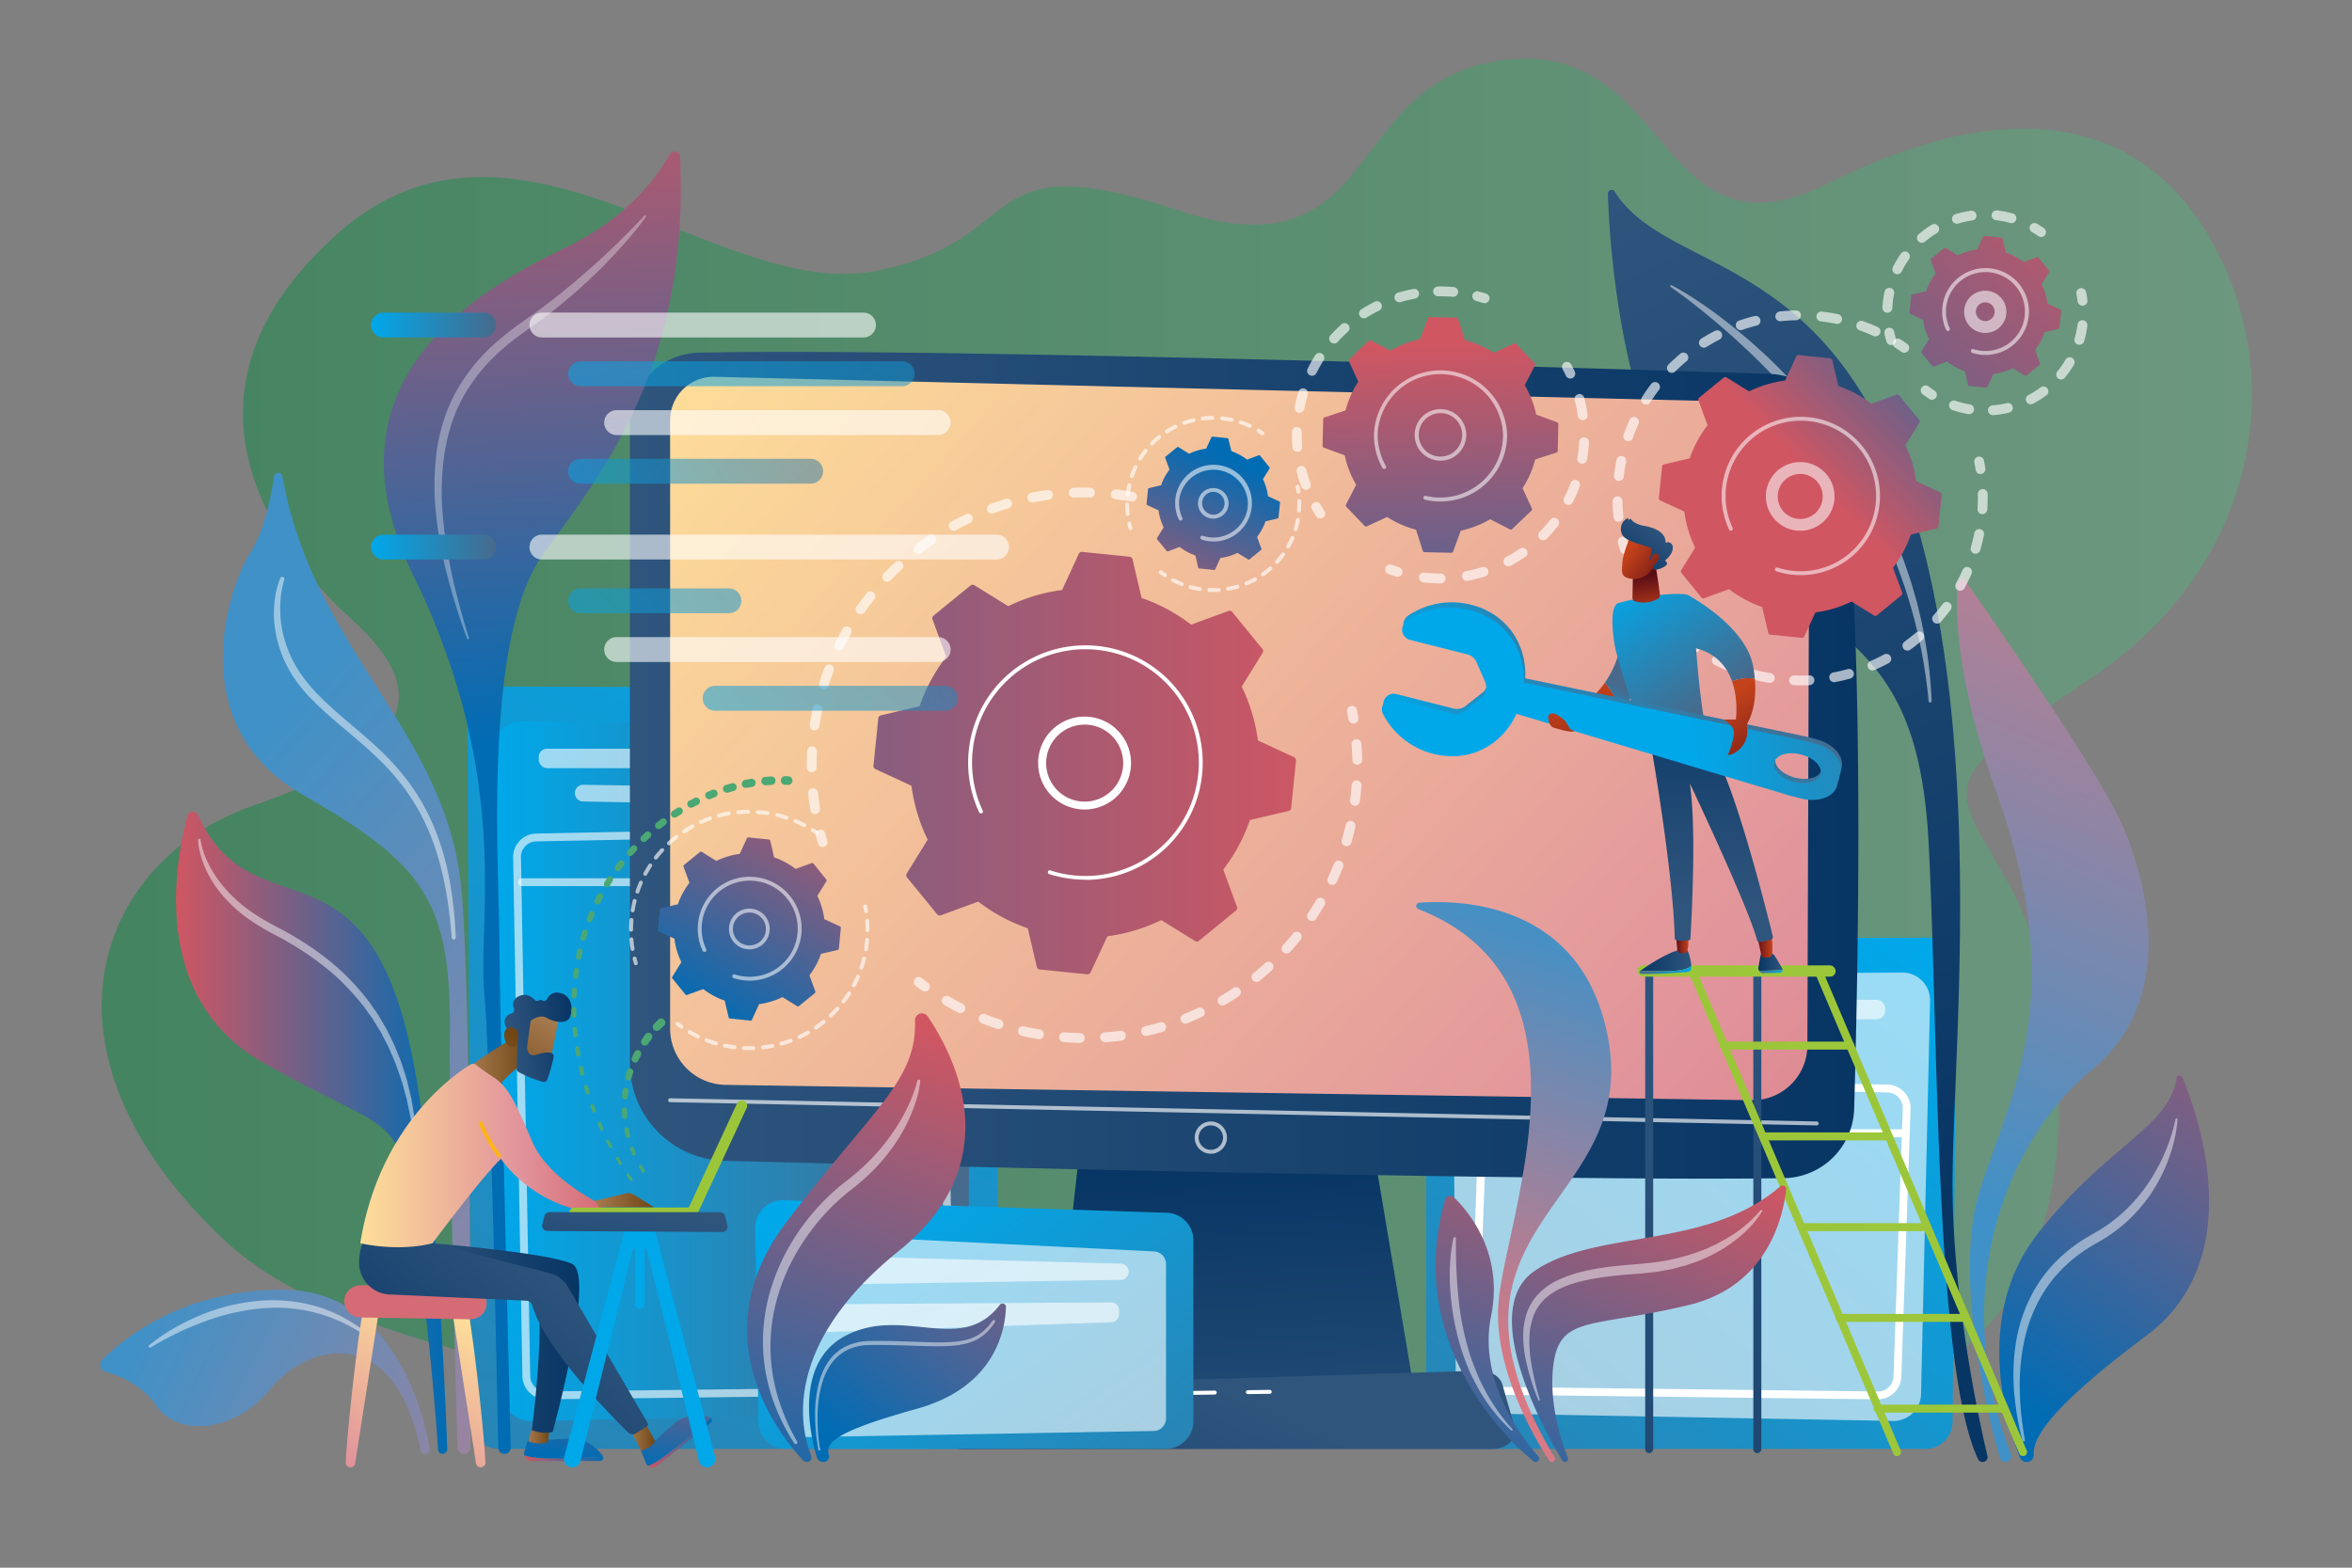 <?xml version="1.0" encoding="UTF-8"?> <svg xmlns="http://www.w3.org/2000/svg" xmlns:xlink="http://www.w3.org/1999/xlink" id="Layer_1" data-name="Layer 1" viewBox="0 0 1200 800"><rect x="0" y="0" width="1200" height="800" fill="#808080" stroke="none"/><defs><style>.cls-1{opacity:0.5;fill:url(#linear-gradient);}.cls-2{fill:url(#linear-gradient-2);}.cls-11,.cls-16,.cls-3,.cls-32,.cls-4,.cls-61,.cls-8{fill:#fff;}.cls-3{opacity:0.6;}.cls-5{fill:url(#linear-gradient-3);}.cls-6{fill:url(#linear-gradient-4);}.cls-7{fill:url(#linear-gradient-5);}.cls-8{opacity:0.47;}.cls-9{fill:url(#linear-gradient-6);}.cls-10{fill:url(#linear-gradient-7);}.cls-11{opacity:0.61;}.cls-12{fill:url(#linear-gradient-8);}.cls-13{fill:url(#linear-gradient-9);}.cls-14{fill:url(#linear-gradient-10);}.cls-15{fill:url(#linear-gradient-11);}.cls-16{opacity:0.65;}.cls-17{fill:url(#linear-gradient-12);}.cls-18{fill:url(#linear-gradient-13);}.cls-19{fill:url(#linear-gradient-14);}.cls-20{fill:url(#linear-gradient-15);}.cls-21{fill:url(#linear-gradient-16);}.cls-22{fill:url(#linear-gradient-17);}.cls-23{fill:url(#linear-gradient-18);}.cls-24{fill:url(#linear-gradient-19);}.cls-25{fill:url(#linear-gradient-20);}.cls-26{fill:url(#linear-gradient-21);}.cls-27{fill:url(#linear-gradient-22);}.cls-28{fill:url(#linear-gradient-23);}.cls-29{fill:url(#linear-gradient-24);}.cls-30{fill:url(#linear-gradient-25);}.cls-31{fill:url(#linear-gradient-26);}.cls-32{opacity:0.33;}.cls-33{fill:url(#linear-gradient-27);}.cls-34{fill:url(#linear-gradient-28);}.cls-35{fill:url(#linear-gradient-29);}.cls-36{fill:url(#linear-gradient-30);}.cls-37{fill:url(#linear-gradient-31);}.cls-38{fill:url(#linear-gradient-32);}.cls-39{fill:url(#linear-gradient-33);}.cls-40{fill:url(#linear-gradient-34);}.cls-41{fill:url(#linear-gradient-35);}.cls-42{fill:url(#linear-gradient-36);}.cls-43{fill:url(#linear-gradient-37);}.cls-44{fill:url(#linear-gradient-38);}.cls-45{fill:url(#linear-gradient-39);}.cls-46{fill:url(#linear-gradient-40);}.cls-47{fill:url(#linear-gradient-41);}.cls-48{fill:url(#linear-gradient-42);}.cls-49{fill:url(#linear-gradient-43);}.cls-50{fill:url(#linear-gradient-44);}.cls-51{fill:#fcb417;}.cls-52{fill:url(#linear-gradient-45);}.cls-53{fill:url(#linear-gradient-46);}.cls-54{fill:url(#linear-gradient-47);}.cls-55{fill:url(#linear-gradient-48);}.cls-56{fill:url(#linear-gradient-49);}.cls-57{fill:url(#linear-gradient-50);}.cls-58{opacity:0.64;}.cls-59{fill:url(#linear-gradient-51);}.cls-60{fill:url(#linear-gradient-52);}.cls-61{opacity:0.56;}.cls-62{fill:url(#linear-gradient-53);}.cls-63{fill:url(#linear-gradient-54);}.cls-64{fill:url(#linear-gradient-55);}.cls-65{fill:url(#linear-gradient-56);}.cls-66{fill:url(#linear-gradient-57);}.cls-67{fill:url(#linear-gradient-58);}.cls-68{fill:url(#linear-gradient-59);}.cls-69{fill:url(#linear-gradient-60);}.cls-70{fill:url(#linear-gradient-61);}.cls-71{fill:url(#linear-gradient-62);}.cls-72{fill:url(#linear-gradient-63);}.cls-73{fill:url(#linear-gradient-64);}.cls-74{fill:url(#linear-gradient-65);}.cls-75{fill:url(#linear-gradient-66);}.cls-76{fill:url(#linear-gradient-67);}.cls-77{fill:url(#linear-gradient-68);}.cls-78{fill:url(#linear-gradient-69);}.cls-79{fill:url(#linear-gradient-70);}.cls-80{fill:url(#linear-gradient-71);}.cls-81{fill:url(#linear-gradient-72);}.cls-82{fill:url(#linear-gradient-73);}.cls-83{fill:url(#linear-gradient-74);}.cls-84{fill:url(#linear-gradient-75);}.cls-85{fill:url(#linear-gradient-76);}.cls-86{fill:url(#linear-gradient-77);}.cls-87{fill:url(#linear-gradient-78);}.cls-88{fill:url(#linear-gradient-79);}.cls-89{fill:url(#linear-gradient-80);}.cls-90{fill:url(#linear-gradient-81);}.cls-91,.cls-92,.cls-93,.cls-94{opacity:0.53;}.cls-91{fill:url(#linear-gradient-82);}.cls-92{fill:url(#linear-gradient-83);}.cls-93{fill:url(#linear-gradient-84);}.cls-94{fill:url(#linear-gradient-85);}.cls-95{fill:url(#linear-gradient-86);}.cls-96{fill:url(#linear-gradient-87);}.cls-97{fill:url(#linear-gradient-88);}.cls-98{fill:url(#linear-gradient-89);}.cls-99{fill:#4ba874;}</style><linearGradient id="linear-gradient" x1="51.92" y1="379.8" x2="1148.91" y2="379.8" gradientUnits="userSpaceOnUse"><stop offset="0" stop-color="#098840"></stop><stop offset="1" stop-color="#5aaf7f"></stop></linearGradient><linearGradient id="linear-gradient-2" x1="971.9" y1="475.39" x2="576.91" y2="956.38" gradientUnits="userSpaceOnUse"><stop offset="0" stop-color="#00a8ea"></stop><stop offset="1" stop-color="#476a8c"></stop></linearGradient><linearGradient id="linear-gradient-3" x1="800.41" y1="111.21" x2="1040.41" y2="594.21" gradientUnits="userSpaceOnUse"><stop offset="0" stop-color="#2f557d"></stop><stop offset="1" stop-color="#073564"></stop></linearGradient><linearGradient id="linear-gradient-4" x1="977.26" y1="602.9" x2="1131.75" y2="241.42" gradientUnits="userSpaceOnUse"><stop offset="0" stop-color="#4091c7"></stop><stop offset="1" stop-color="#da7a84"></stop></linearGradient><linearGradient id="linear-gradient-5" x1="1197.74" y1="473.16" x2="1028.25" y2="714.64" gradientUnits="userSpaceOnUse"><stop offset="0" stop-color="#d05662"></stop><stop offset="1" stop-color="#006cb4"></stop></linearGradient><linearGradient id="linear-gradient-6" x1="496.62" y1="224.71" x2="132.62" y2="1172.71" xlink:href="#linear-gradient-2"></linearGradient><linearGradient id="linear-gradient-7" x1="251.89" y1="546.66" x2="495.35" y2="546.66" xlink:href="#linear-gradient-2"></linearGradient><linearGradient id="linear-gradient-8" x1="633.01" y1="782.89" x2="623.43" y2="593.23" xlink:href="#linear-gradient-3"></linearGradient><linearGradient id="linear-gradient-9" x1="633.6" y1="711.33" x2="545.47" y2="904.83" xlink:href="#linear-gradient-3"></linearGradient><linearGradient id="linear-gradient-10" x1="321.39" y1="390.53" x2="948.17" y2="390.53" xlink:href="#linear-gradient-3"></linearGradient><linearGradient id="linear-gradient-11" x1="377.35" y1="147.44" x2="1069.65" y2="770.76" gradientUnits="userSpaceOnUse"><stop offset="0" stop-color="#fede99"></stop><stop offset="0.66" stop-color="#e1939b"></stop><stop offset="1" stop-color="#d56b75"></stop></linearGradient><linearGradient id="linear-gradient-12" x1="5576.97" y1="550.9" x2="5248" y2="925.47" gradientTransform="matrix(-1, 0, 0, 1, 6359.67, 0)" xlink:href="#linear-gradient-3"></linearGradient><linearGradient id="linear-gradient-13" x1="5545.83" y1="523.55" x2="5216.86" y2="898.12" gradientTransform="matrix(-1, 0, 0, 1, 6359.67, 0)" xlink:href="#linear-gradient-3"></linearGradient><linearGradient id="linear-gradient-14" x1="5325.46" y1="618.59" x2="5433.64" y2="618.59" gradientTransform="matrix(-1, 0, 0, 1, 6359.67, 0)" gradientUnits="userSpaceOnUse"><stop offset="0" stop-color="#9dc73b"></stop><stop offset="1" stop-color="#9cc639"></stop></linearGradient><linearGradient id="linear-gradient-15" x1="5389.77" y1="618.59" x2="5497.94" y2="618.59" xlink:href="#linear-gradient-14"></linearGradient><linearGradient id="linear-gradient-16" x1="5423.14" y1="495.52" x2="5524.23" y2="495.52" gradientTransform="matrix(1, 0, 0, -1, -4587.7, 991.04)" xlink:href="#linear-gradient-14"></linearGradient><linearGradient id="linear-gradient-17" x1="5413.65" y1="533.59" x2="5482.21" y2="533.59" xlink:href="#linear-gradient-14"></linearGradient><linearGradient id="linear-gradient-18" x1="5395.89" y1="579.9" x2="5460.39" y2="579.9" xlink:href="#linear-gradient-14"></linearGradient><linearGradient id="linear-gradient-19" x1="5376.74" y1="626.22" x2="5441.23" y2="626.22" xlink:href="#linear-gradient-14"></linearGradient><linearGradient id="linear-gradient-20" x1="5354.61" y1="672.53" x2="5423.18" y2="672.53" xlink:href="#linear-gradient-14"></linearGradient><linearGradient id="linear-gradient-21" x1="5335.19" y1="718.84" x2="5403.75" y2="718.84" xlink:href="#linear-gradient-14"></linearGradient><linearGradient id="linear-gradient-22" x1="450.9" y1="611.79" x2="638.9" y2="880.79" xlink:href="#linear-gradient-2"></linearGradient><linearGradient id="linear-gradient-23" x1="76.02" y1="669.33" x2="376.01" y2="808.82" xlink:href="#linear-gradient-4"></linearGradient><linearGradient id="linear-gradient-24" x1="89.85" y1="578.09" x2="228.18" y2="578.09" xlink:href="#linear-gradient-5"></linearGradient><linearGradient id="linear-gradient-25" x1="100.01" y1="413.47" x2="515.49" y2="777.95" xlink:href="#linear-gradient-4"></linearGradient><linearGradient id="linear-gradient-26" x1="265.48" y1="13.34" x2="280.48" y2="377.82" xlink:href="#linear-gradient-5"></linearGradient><linearGradient id="linear-gradient-27" x1="475.93" y1="525.68" x2="376.93" y2="779.68" xlink:href="#linear-gradient-5"></linearGradient><linearGradient id="linear-gradient-28" x1="559.96" y1="573.19" x2="427.96" y2="735.19" xlink:href="#linear-gradient-5"></linearGradient><linearGradient id="linear-gradient-29" x1="807.57" y1="564.27" x2="720.58" y2="778.76" xlink:href="#linear-gradient-5"></linearGradient><linearGradient id="linear-gradient-30" x1="803.54" y1="473.03" x2="718.04" y2="717.52" gradientUnits="userSpaceOnUse"><stop offset="0" stop-color="#4091c7"></stop><stop offset="0.87" stop-color="#d97882"></stop><stop offset="1" stop-color="#da7a84"></stop></linearGradient><linearGradient id="linear-gradient-31" x1="863.13" y1="586.81" x2="776.14" y2="801.3" xlink:href="#linear-gradient-5"></linearGradient><linearGradient id="linear-gradient-32" x1="205.48" y1="657.51" x2="148.48" y2="786.51" xlink:href="#linear-gradient-11"></linearGradient><linearGradient id="linear-gradient-33" x1="252.53" y1="678.3" x2="195.53" y2="807.3" xlink:href="#linear-gradient-11"></linearGradient><linearGradient id="linear-gradient-34" x1="197.69" y1="733.2" x2="207.69" y2="685.2" xlink:href="#linear-gradient-11"></linearGradient><linearGradient id="linear-gradient-35" x1="267.51" y1="744.09" x2="307.77" y2="744.09" xlink:href="#linear-gradient-5"></linearGradient><linearGradient id="linear-gradient-36" x1="298.53" y1="666.68" x2="287.53" y2="742.68" xlink:href="#linear-gradient-5"></linearGradient><linearGradient id="linear-gradient-37" x1="269.52" y1="731.96" x2="280.42" y2="731.96" gradientUnits="userSpaceOnUse"><stop offset="0" stop-color="#a67a4f"></stop><stop offset="1" stop-color="#704615"></stop></linearGradient><linearGradient id="linear-gradient-38" x1="330.66" y1="736.11" x2="363.16" y2="736.11" xlink:href="#linear-gradient-5"></linearGradient><linearGradient id="linear-gradient-39" x1="353.02" y1="674.56" x2="342.02" y2="750.56" xlink:href="#linear-gradient-5"></linearGradient><linearGradient id="linear-gradient-40" x1="209.29" y1="682.81" x2="295.52" y2="682.81" xlink:href="#linear-gradient-3"></linearGradient><linearGradient id="linear-gradient-41" x1="321.12" y1="732.87" x2="334.12" y2="732.87" xlink:href="#linear-gradient-37"></linearGradient><linearGradient id="linear-gradient-42" x1="287.62" y1="646.88" x2="192.95" y2="754.21" xlink:href="#linear-gradient-3"></linearGradient><linearGradient id="linear-gradient-43" x1="238.81" y1="540.44" x2="271.21" y2="540.44" xlink:href="#linear-gradient-37"></linearGradient><linearGradient id="linear-gradient-44" x1="183.81" y1="589.67" x2="307.67" y2="589.67" xlink:href="#linear-gradient-11"></linearGradient><linearGradient id="linear-gradient-45" x1="303.66" y1="612.5" x2="333.7" y2="612.5" xlink:href="#linear-gradient-37"></linearGradient><linearGradient id="linear-gradient-46" x1="-91.82" y1="2204.16" x2="-121.06" y2="2242.83" gradientTransform="translate(55.79 -1675.14) rotate(-8.21)" xlink:href="#linear-gradient-37"></linearGradient><linearGradient id="linear-gradient-47" x1="-114.15" y1="2213.49" x2="-79.23" y2="2213.49" gradientTransform="translate(55.79 -1675.14) rotate(-8.21)" xlink:href="#linear-gradient-3"></linearGradient><linearGradient id="linear-gradient-48" x1="-134.64" y1="2234.78" x2="-111.19" y2="2210.73" gradientTransform="translate(55.79 -1675.14) rotate(-8.21)" xlink:href="#linear-gradient-37"></linearGradient><linearGradient id="linear-gradient-49" x1="-969.1" y1="-4496.62" x2="-1049.44" y2="-4418.95" gradientTransform="matrix(-1.39, -0.07, -0.07, 1.39, -7786.78, -95.81)" xlink:href="#linear-gradient-14"></linearGradient><linearGradient id="linear-gradient-50" x1="-3557.21" y1="-4137.58" x2="-3637.55" y2="-4059.92" gradientTransform="matrix(0.65, -1.23, -1.23, -0.65, 6547.72, -9410.84)" xlink:href="#linear-gradient-14"></linearGradient><linearGradient id="linear-gradient-51" x1="4292.24" y1="792.24" x2="4620.62" y2="1371.58" gradientTransform="translate(3483.07 -2951.89) rotate(119.58)" xlink:href="#linear-gradient-5"></linearGradient><linearGradient id="linear-gradient-52" x1="733.65" y1="176.14" x2="739.65" y2="391.14" xlink:href="#linear-gradient-5"></linearGradient><linearGradient id="linear-gradient-53" x1="434.91" y1="386.3" x2="356.25" y2="517.63" gradientUnits="userSpaceOnUse"><stop offset="0" stop-color="#d05662"></stop><stop offset="0.07" stop-color="#cf5460"></stop><stop offset="1" stop-color="#006cb4"></stop></linearGradient><linearGradient id="linear-gradient-54" x1="926.3" y1="246" x2="1022.11" y2="155.94" xlink:href="#linear-gradient-5"></linearGradient><linearGradient id="linear-gradient-55" x1="1072.6" y1="89.15" x2="857.6" y2="341.15" xlink:href="#linear-gradient-5"></linearGradient><linearGradient id="linear-gradient-56" x1="587.72" y1="331.26" x2="628.39" y2="234.59" xlink:href="#linear-gradient-53"></linearGradient><linearGradient id="linear-gradient-57" x1="810.37" y1="349.76" x2="837.03" y2="420.43" gradientUnits="userSpaceOnUse"><stop offset="0" stop-color="#c4421b"></stop><stop offset="1" stop-color="#5c0e16"></stop></linearGradient><linearGradient id="linear-gradient-58" x1="812.11" y1="372.86" x2="825.11" y2="349.36" xlink:href="#linear-gradient-2"></linearGradient><linearGradient id="linear-gradient-59" x1="5660.44" y1="490.13" x2="5686.92" y2="490.13" gradientTransform="matrix(-1, 0, 0, 1, 6523.44, 0)" xlink:href="#linear-gradient-3"></linearGradient><linearGradient id="linear-gradient-60" x1="5660.44" y1="494.89" x2="5686.92" y2="494.89" gradientTransform="matrix(-1, 0, 0, 1, 6523.44, 0)" xlink:href="#linear-gradient-2"></linearGradient><linearGradient id="linear-gradient-61" x1="5613.93" y1="490.2" x2="5626.33" y2="490.2" gradientTransform="matrix(-1, 0, 0, 1, 6523.44, 0)" xlink:href="#linear-gradient-3"></linearGradient><linearGradient id="linear-gradient-62" x1="5613.93" y1="495.83" x2="5625.96" y2="495.83" gradientTransform="matrix(-1, 0, 0, 1, 6523.44, 0)" xlink:href="#linear-gradient-2"></linearGradient><linearGradient id="linear-gradient-63" x1="5619.18" y1="481.65" x2="5627.22" y2="481.65" gradientTransform="matrix(-1, 0, 0, 1, 6523.44, 0)" xlink:href="#linear-gradient-57"></linearGradient><linearGradient id="linear-gradient-64" x1="5661.79" y1="481.12" x2="5668.49" y2="481.12" gradientTransform="matrix(-1, 0, 0, 1, 6523.44, 0)" xlink:href="#linear-gradient-57"></linearGradient><linearGradient id="linear-gradient-65" x1="873.3" y1="461.39" x2="875.3" y2="338.06" xlink:href="#linear-gradient-3"></linearGradient><linearGradient id="linear-gradient-66" x1="5678.46" y1="378.06" x2="5651.02" y2="413.53" gradientTransform="matrix(-1, 0, 0, 1, 6523.44, 0)" xlink:href="#linear-gradient-3"></linearGradient><linearGradient id="linear-gradient-67" x1="820.17" y1="299.79" x2="866.5" y2="363.46" xlink:href="#linear-gradient-2"></linearGradient><linearGradient id="linear-gradient-68" x1="5681.8" y1="314.42" x2="5685.11" y2="294.06" gradientTransform="matrix(-1, 0, 0, 1, 6523.44, 0)" xlink:href="#linear-gradient-57"></linearGradient><linearGradient id="linear-gradient-69" x1="5692.47" y1="281.4" x2="5671.11" y2="297.75" gradientTransform="matrix(-1, 0, 0, 1, 6523.44, 0)" xlink:href="#linear-gradient-57"></linearGradient><linearGradient id="linear-gradient-70" x1="5677.46" y1="268.5" x2="5696.81" y2="293.41" gradientTransform="matrix(-1, 0, 0, 1, 6523.44, 0)" xlink:href="#linear-gradient-3"></linearGradient><linearGradient id="linear-gradient-71" x1="5689.82" y1="277.94" x2="5668.46" y2="294.29" gradientTransform="matrix(-1, 0, 0, 1, 6523.44, 0)" xlink:href="#linear-gradient-57"></linearGradient><linearGradient id="linear-gradient-72" x1="782.27" y1="461.46" x2="888.61" y2="328.12" xlink:href="#linear-gradient-2"></linearGradient><linearGradient id="linear-gradient-73" x1="1513.48" y1="-2211.03" x2="1564.48" y2="-2088.03" gradientTransform="translate(2472.72 2360.53) rotate(-75.81)" xlink:href="#linear-gradient-2"></linearGradient><linearGradient id="linear-gradient-74" x1="1553.62" y1="-2082.97" x2="1590.28" y2="-1961.64" gradientTransform="translate(2472.72 2360.53) rotate(-75.81)" xlink:href="#linear-gradient-2"></linearGradient><linearGradient id="linear-gradient-75" x1="1525.43" y1="-1737.45" x2="1562.1" y2="-1616.12" gradientTransform="matrix(0.25, -0.97, 1.2, 0.3, 2565.97, 2384.16)" xlink:href="#linear-gradient-2"></linearGradient><linearGradient id="linear-gradient-76" x1="886.71" y1="352.74" x2="916.71" y2="396.08" xlink:href="#linear-gradient-57"></linearGradient><linearGradient id="linear-gradient-77" x1="842.26" y1="283.71" x2="888.6" y2="347.38" xlink:href="#linear-gradient-2"></linearGradient><linearGradient id="linear-gradient-78" x1="791.61" y1="356.84" x2="818.28" y2="427.51" xlink:href="#linear-gradient-57"></linearGradient><linearGradient id="linear-gradient-79" x1="875.22" y1="360.59" x2="905.56" y2="404.42" xlink:href="#linear-gradient-57"></linearGradient><linearGradient id="linear-gradient-80" x1="189.32" y1="165.86" x2="253.06" y2="165.86" xlink:href="#linear-gradient-2"></linearGradient><linearGradient id="linear-gradient-81" x1="189.32" y1="279.17" x2="253.06" y2="279.17" xlink:href="#linear-gradient-2"></linearGradient><linearGradient id="linear-gradient-82" x1="352.47" y1="153.77" x2="535.46" y2="416.26" xlink:href="#linear-gradient-2"></linearGradient><linearGradient id="linear-gradient-83" x1="300.15" y1="275.85" x2="430.15" y2="191.85" xlink:href="#linear-gradient-2"></linearGradient><linearGradient id="linear-gradient-84" x1="299.97" y1="344.13" x2="466.97" y2="160.13" xlink:href="#linear-gradient-2"></linearGradient><linearGradient id="linear-gradient-85" x1="373.81" y1="411.15" x2="540.81" y2="227.15" xlink:href="#linear-gradient-2"></linearGradient><linearGradient id="linear-gradient-86" x1="308.7" y1="756.46" x2="314.7" y2="897.96" xlink:href="#linear-gradient-2"></linearGradient><linearGradient id="linear-gradient-87" x1="349.71" y1="754.72" x2="355.71" y2="896.22" xlink:href="#linear-gradient-2"></linearGradient><linearGradient id="linear-gradient-88" x1="331.88" y1="755.47" x2="337.88" y2="896.97" xlink:href="#linear-gradient-2"></linearGradient><linearGradient id="linear-gradient-89" x1="325" y1="618" x2="313.94" y2="699.77" xlink:href="#linear-gradient-3"></linearGradient></defs><path class="cls-1" d="M590.91,726.16s-372.47,4.33-476.23-93.1S50,438.49,129.43,411s93-56.13,50.24-94.73-97-117.84-6.89-197.47,193,34.75,273.56,19.56S495,72,601,107.32s82.59-67.53,167.76-76.85,76.45,107,164.06,63.08S1092,55.71,1129.71,125.42,1151,289,1068.38,345s-73.76,52.15-42.88,107.14,58.57,235.82-82,261.65S590.91,726.16,590.91,726.16Z"></path><path class="cls-2" d="M982.32,739.4H741.59a13.9,13.9,0,0,1-13.9-13.9V493.05a13.89,13.89,0,0,1,13.86-13.89l242.66-.66a13.91,13.91,0,0,1,13.94,14l-1.93,233.09A13.9,13.9,0,0,1,982.32,739.4Z"></path><path class="cls-3" d="M970.52,496.3l-215.25,1.32a14.11,14.11,0,0,0-14,14.17l1.5,195.5a14.11,14.11,0,0,0,13.85,14l209.15,3.82a14.11,14.11,0,0,0,14.36-13.91l4.6-200.63A14.1,14.1,0,0,0,970.52,496.3Z"></path><rect class="cls-3" x="787.48" y="510.21" width="174.29" height="9.92" rx="4.22"></rect><path class="cls-3" d="M943.27,533.09h0a4.22,4.22,0,0,1-4.14,4l-145,2.65a4.22,4.22,0,0,1-4.29-4.22v-.35a4.23,4.23,0,0,1,4.15-4.22l145-2.3A4.23,4.23,0,0,1,943.27,533.09Z"></path><path class="cls-4" d="M958.07,714.08h-.14l-196.19-2.35a12,12,0,0,1-11.87-12.25l5-138.05a11.92,11.92,0,0,1,3.68-8.4,12.08,12.08,0,0,1,8.57-3.36L963,553.48a12.05,12.05,0,0,1,11.79,12.24v0l-4.71,136.56A12,12,0,0,1,958.07,714.08ZM766.93,553.67a8,8,0,0,0-8,7.87l-5,138.05a8,8,0,0,0,7.92,8.14L958,710.08h.09a8,8,0,0,0,8-7.88l4.71-136.57a8,8,0,0,0-7.87-8.15l-195.84-3.81Zm205.87,12h0Z"></path><path class="cls-4" d="M970.26,580.3H756.6a2,2,0,0,1,0-4H970.26a2,2,0,0,1,0,4Z"></path><path class="cls-5" d="M823.85,97.81a1.89,1.89,0,0,0-3.51,1c1,30.54,8.26,139.39,59.75,180.32C940.25,327,979,333.65,984,430.32c5,95.65,3,267.15,25.21,314.28a2.52,2.52,0,0,0,2.29,1.46h0A2.52,2.52,0,0,0,1014,743c-3.43-14.45-17.44-77.12-17.8-136.42-.4-67.57,19.07-239.43-25.93-362.88C928.08,128,849.83,139.05,823.85,97.81Z"></path><path class="cls-6" d="M1023.17,746.06a3,3,0,0,1-2.88-2.17c-3.94-13.83-24.49-90.58-10.32-135.76,15.61-49.8,46.3-99,8.44-204.35C997,344.09,997.66,309.36,999,297.12a2,2,0,0,1,3.64-.95c13.37,19.06,69.27,99.37,80.36,125.31C1095.58,451,1110.91,510,1067.24,546c-43,35.36-74,111.37-41.28,196a3,3,0,0,1-2.79,4.06Z"></path><path class="cls-7" d="M1034,746.06a3.59,3.59,0,0,1-3.33-2.23c-4.87-12-25.59-70.17,8.93-114.17,36-45.89,66.79-53.95,70.9-79.43a1.55,1.55,0,0,1,3-.38c8.58,20.67,33.53,92.94-18.29,131.66-51.42,38.41-58,53-57.59,60.83a3.56,3.56,0,0,1-3.59,3.72Z"></path><path class="cls-8" d="M852.92,145.56A160.72,160.72,0,0,1,866.81,154c4.51,3,8.9,6.2,13.19,9.51s8.47,6.78,12.6,10.3c2.06,1.77,4,3.63,6.06,5.44s4,3.73,5.92,5.59a289.26,289.26,0,0,1,22,24.06l2.59,3.15,2.49,3.23c1.63,2.17,3.36,4.28,4.9,6.51l4.75,6.64,4.5,6.8c.76,1.12,1.48,2.28,2.17,3.45l2.12,3.48,2.12,3.49,2,3.56c1.3,2.39,2.69,4.73,3.91,7.16l3.67,7.28c.63,1.21,1.16,2.46,1.72,3.7l1.67,3.72,1.66,3.72c.54,1.25,1,2.53,1.52,3.79,1,2.53,2,5,3,7.59L974,293.9c.92,2.56,1.64,5.18,2.39,7.79l1.12,3.92c.37,1.31.78,2.6,1.06,3.93,1.23,5.29,2.55,10.56,3.39,15.92a238.61,238.61,0,0,1,3.59,32.28.79.79,0,0,1-1.57.12v0a257.44,257.44,0,0,0-13.7-62.67l-2.76-7.53c-1-2.48-2.05-4.94-3.07-7.41-.52-1.23-1-2.47-1.56-3.69l-1.71-3.63-1.7-3.63c-.57-1.2-1.12-2.42-1.76-3.6a280,280,0,0,0-16-27.76,321.8,321.8,0,0,0-40.46-49.67c-1.89-1.89-3.76-3.81-5.68-5.67s-3.85-3.72-5.83-5.53c-3.9-3.66-7.89-7.26-12-10.73-8.13-7-16.54-13.71-25.34-19.88h0a.51.51,0,0,1,.53-.87Z"></path><path class="cls-8" d="M1111,571.05a67.54,67.54,0,0,1-2,12.16,84.32,84.32,0,0,1-3.93,11.71,80.48,80.48,0,0,1-5.64,11.06,78.94,78.94,0,0,1-16.1,19,85,85,0,0,1-10.15,7.34l-2.7,1.59-2.58,1.48c-.86.48-1.69,1-2.52,1.54s-1.67,1-2.46,1.62a71.58,71.58,0,0,0-9.14,7.4c-11.5,10.71-18.79,25.45-21.54,41.07a113.56,113.56,0,0,0-1.71,23.84q.18,6,.85,12c.48,4,1,8,1.74,12h0a.65.65,0,0,1-.53.75.67.67,0,0,1-.75-.48c-1-3.95-1.91-7.93-2.59-11.95s-1.21-8.09-1.57-12.17a110,110,0,0,1-.37-12.32,94.67,94.67,0,0,1,1.05-12.33,80.1,80.1,0,0,1,7.28-23.78,70.82,70.82,0,0,1,14.74-20.2,77.61,77.61,0,0,1,9.71-7.93c.84-.62,1.73-1.16,2.61-1.73s1.75-1.14,2.66-1.65l5.24-3a79.56,79.56,0,0,0,18.14-14.93,86.75,86.75,0,0,0,7.29-9.32,94.63,94.63,0,0,0,6-10.27A92.91,92.91,0,0,0,1110,571v0a.53.53,0,0,1,1,.14Z"></path><path class="cls-9" d="M254.28,739.4H495a13.9,13.9,0,0,0,13.89-13.9V364.93A13.9,13.9,0,0,0,495.05,351l-242.66-.65a13.89,13.89,0,0,0-13.93,14l1.92,361.22A13.9,13.9,0,0,0,254.28,739.4Z"></path><path class="cls-10" d="M266.08,368.17l215.25,1.33a14.11,14.11,0,0,1,14,14.17l-1.5,323.62a14.11,14.11,0,0,1-13.85,14l-209.15,3.82a14.11,14.11,0,0,1-14.36-13.91l-4.6-328.76A14.1,14.1,0,0,1,266.08,368.17Z"></path><rect class="cls-3" x="274.83" y="382.08" width="174.29" height="9.92" rx="4.22"></rect><path class="cls-3" d="M293.33,405h0a4.22,4.22,0,0,0,4.14,4l145,2.64a4.21,4.21,0,0,0,4.29-4.22V407a4.22,4.22,0,0,0-4.15-4.22l-145-2.3A4.23,4.23,0,0,0,293.33,405Z"></path><path class="cls-11" d="M278.53,714.08a12.05,12.05,0,0,1-12-11.81L261.8,437.59h0a12,12,0,0,1,11.79-12.23l195.84-3.81a12,12,0,0,1,12.25,11.79l5.05,266.14a12,12,0,0,1-11.87,12.25l-196.19,2.35ZM265.8,437.52l4.71,264.68a8,8,0,0,0,8,7.88h.1l196.18-2.35a8,8,0,0,0,7.92-8.18l-5.05-266.14a8,8,0,0,0-8.17-7.86l-195.84,3.81a8,8,0,0,0-7.87,8.16Z"></path><path class="cls-11" d="M480,452.18H266.35a2,2,0,0,1,0-4H480a2,2,0,0,1,0,4Z"></path><polygon class="cls-12" points="552.95 567.57 537.04 710.26 721.63 710.26 697.59 567.57 552.95 567.57"></polygon><path class="cls-13" d="M761.39,739.45H491.24c-7.34,0-12.86-5.22-11.44-10.83l3.47-13.71c1-4.12,5.58-7.15,11-7.32l260.43-8.13c5.63-.17,10.62,2.82,11.84,7.1l6.25,21.84C774.39,734.07,768.85,739.45,761.39,739.45Z"></path><path class="cls-14" d="M321.39,216v326.8a49.58,49.58,0,0,0,48.3,49.56c119.36,3.08,426.79,10.54,540.42,8.87A36.48,36.48,0,0,0,946,565.8c2.19-75.92,5.75-258.48-7.42-343.24a37.53,37.53,0,0,0-35.89-31.77c-100-3.2-432.52-13.36-546.09-10.81A36,36,0,0,0,321.39,216Z"></path><path class="cls-15" d="M341.9,214.42V524.9a28.72,28.72,0,0,0,28.29,28.72l523.57,7.83a28,28,0,0,0,28.37-27.85l1.06-307.7a20.44,20.44,0,0,0-19.94-20.52l-538.66-13.1A22.15,22.15,0,0,0,341.9,214.42Z"></path><path class="cls-16" d="M926.9,574.3h0l-585-11.85a1,1,0,0,1-1-1,1,1,0,0,1,1-1l585,11.85a1,1,0,0,1,0,2Z"></path><path class="cls-16" d="M617.77,588.76a8.23,8.23,0,1,1,8.23-8.23A8.25,8.25,0,0,1,617.77,588.76Zm0-14.46a6.23,6.23,0,1,0,6.23,6.23A6.24,6.24,0,0,0,617.77,574.3Z"></path><path class="cls-4" d="M636.67,711.42a1,1,0,0,1-1-1,1,1,0,0,1,1-1l11.16-.16a1,1,0,1,1,0,2l-11.16.16Z"></path><path class="cls-4" d="M489.81,732l-.16,0a1,1,0,0,1-.83-1.14l1.59-10a11.24,11.24,0,0,1,11-9.49l118.37-1.73a1,1,0,0,1,0,2L501.39,713.4a9.25,9.25,0,0,0-9,7.8l-1.59,10A1,1,0,0,1,489.81,732Z"></path><path class="cls-17" d="M841.46,741.51a2,2,0,0,0,2-2V496.15a2,2,0,1,0-4.07,0V739.48A2,2,0,0,0,841.46,741.51Z"></path><path class="cls-18" d="M896.63,741.51a2,2,0,0,0,2-2V496.15a2,2,0,0,0-4.08,0V739.48A2,2,0,0,0,896.63,741.51Z"></path><path class="cls-19" d="M1032.17,743.06a1.88,1.88,0,0,0,.79-.17,2,2,0,0,0,1.08-2.67L929.94,495.35a2,2,0,0,0-3.75,1.6l104.1,244.87A2.05,2.05,0,0,0,1032.17,743.06Z"></path><path class="cls-20" d="M967.87,743.06a1.88,1.88,0,0,0,.79-.17,2,2,0,0,0,1.08-2.67L865.64,495.35a2,2,0,0,0-3.75,1.6L966,741.82A2,2,0,0,0,967.87,743.06Z"></path><rect class="cls-21" x="835.43" y="492.65" width="101.1" height="5.74" rx="2.81" transform="translate(1771.97 991.04) rotate(180)"></rect><path class="cls-22" d="M879.49,535.63H944a2,2,0,1,0,0-4.07H879.49a2,2,0,0,0,0,4.07Z"></path><rect class="cls-23" x="899.28" y="577.87" width="64.49" height="4.07"></rect><rect class="cls-24" x="918.44" y="624.18" width="64.49" height="4.07"></rect><path class="cls-25" d="M938.53,674.56H1003a2,2,0,1,0,0-4.07H938.53a2,2,0,1,0,0,4.07Z"></path><path class="cls-26" d="M958,720.87h64.49a2,2,0,1,0,0-4.07H958a2,2,0,1,0,0,4.07Z"></path><path class="cls-27" d="M385.32,626.79,387,725.52a14.05,14.05,0,0,0,14,13.82H594.81a14.07,14.07,0,0,0,14.06-14.06v-92.4a14.05,14.05,0,0,0-13.6-14L399.83,612.5A14.05,14.05,0,0,0,385.32,626.79Z"></path><path class="cls-3" d="M401.36,636.41l4.2,90.79a6.45,6.45,0,0,0,6.56,6.15l176.46-3.11a6.44,6.44,0,0,0,6.33-6.45V645.05a6.45,6.45,0,0,0-6.13-6.44l-180.66-8.94A6.45,6.45,0,0,0,401.36,636.41Z"></path><path class="cls-3" d="M415.43,644.92v6.54a4.13,4.13,0,0,0,4.19,4.13l152.2-2.48a4.14,4.14,0,0,0,4.06-4.13h0a4.13,4.13,0,0,0-4-4.13L419.67,640.8A4.12,4.12,0,0,0,415.43,644.92Z"></path><path class="cls-3" d="M417.7,669.63v6a4.13,4.13,0,0,0,4.27,4.12l145-5a4.13,4.13,0,0,0,4-4.12v-1.87a4.12,4.12,0,0,0-4.15-4.13l-145,.92A4.12,4.12,0,0,0,417.7,669.63Z"></path><path class="cls-28" d="M216.9,741.94a2.37,2.37,0,0,0,2.35-2.76c-2.44-14.44-16.74-80.46-74.34-81-51-.47-82,25-92.78,35.8a3.55,3.55,0,0,0,1.56,5.94c7,1.92,18.56,6.58,26,17.38,11.22,16.29,40.31,13.73,58.43-8.66,18-22.18,62.68-35.46,76.45,31.37a2.39,2.39,0,0,0,2.33,1.91Z"></path><path class="cls-29" d="M101,415.9a2.85,2.85,0,0,0-5.34.45C89.4,439.6,76.5,509,133.54,541.84c69.13,39.8,70.8,21.8,79.42,91.87,7.42,60.31,9.95,97,10.51,106a2.35,2.35,0,0,0,2.35,2.2h0a2.35,2.35,0,0,0,2.36-2.43c-.65-19-5.4-144.47-19-205.84C185.07,424.5,128.54,476.48,101,415.9Z"></path><path class="cls-30" d="M144.13,243.19a2.2,2.2,0,0,0-4.35.07c-1.83,12.39-5.34,28.2-11.9,38.52-12.17,19.16-34.29,88.93,26.43,123.71s75.66,53.2,75.21,120c-.41,61,3.26,191.33,3.9,213.29a3.26,3.26,0,0,0,3.27,3.17h0a3.26,3.26,0,0,0,3.28-3.26c.08-28.57.48-236.25-4.72-286.57C227,372.37,159.75,331.52,144.13,243.19Z"></path><path class="cls-31" d="M347,80.08a2.82,2.82,0,0,0-5.28-1.25c-6.74,11.94-21.92,32.31-52.28,47.06-45.56,22.11-127.3,67.85-78.56,167.76,50.68,103.88,32.69,176.43,36.19,212.76,3.23,33.64,6.64,207,7.12,232.41a3.18,3.18,0,0,0,3.19,3.12h0a3.19,3.19,0,0,0,3.19-3.26c-.71-28.07-5.72-228.2-5.81-260.24C254.69,444,246.16,326,277,283,306.78,241.38,351.78,188,347,80.08Z"></path><path class="cls-8" d="M145,295.91A48,48,0,0,0,143,308.64a56.23,56.23,0,0,0,1,12.89A60.8,60.8,0,0,0,154.26,345a79.72,79.72,0,0,0,8.42,9.9c3.07,3.13,6.31,6.1,9.63,9,6.64,5.82,13.61,11.42,20.16,17.57a127.33,127.33,0,0,1,17.9,20.24,116.93,116.93,0,0,1,7,11.61l1.5,3,.74,1.53.68,1.55,1.36,3.1,1.22,3.15c.85,2.09,1.49,4.25,2.23,6.38s1.28,4.31,1.89,6.47,1.11,4.36,1.55,6.56.94,4.39,1.27,6.61a206.5,206.5,0,0,1,2.73,26.69,1.05,1.05,0,0,1-2.1.12h0c-1.29-17.64-4.13-35.29-10.59-51.65l-1.23-3.05-1.36-3-.68-1.49-.74-1.47-1.5-2.92a113,113,0,0,0-6.93-11.13,125.92,125.92,0,0,0-8.24-10.21c-2.92-3.27-6.06-6.34-9.29-9.34-6.45-6-13.39-11.52-20.15-17.39-3.38-2.94-6.72-6-9.9-9.17A79.44,79.44,0,0,1,151,347.32a60.65,60.65,0,0,1-10.48-25.18,56.07,56.07,0,0,1-.71-6.83,48.91,48.91,0,0,1,.14-6.85,46.93,46.93,0,0,1,3-13.39,1.12,1.12,0,0,1,1.46-.61,1.1,1.1,0,0,1,.64,1.36Z"></path><path class="cls-8" d="M102.28,428.61A42.82,42.82,0,0,0,106,440.08a61.15,61.15,0,0,0,6.34,10.27,72.94,72.94,0,0,0,17.76,16.21,115,115,0,0,0,10.5,6.11l5.53,2.95c1.82,1,3.61,2.11,5.41,3.16a146.39,146.39,0,0,1,20.34,14.7,123.74,123.74,0,0,1,17,18.52l3.57,5.18c.62.85,1.11,1.78,1.65,2.68l1.59,2.71,1.58,2.71,1.39,2.82c.91,1.89,1.87,3.75,2.72,5.66l2.34,5.82c.37,1,.83,1.92,1.12,2.92l1,3c.63,2,1.3,4,1.84,6l1.45,6.08.73,3,.52,3.08,1,6.15c.2,1,.31,2.05.41,3.09l.31,3.1.62,6.19a.73.73,0,0,1-.64.79.74.74,0,0,1-.79-.61v0l-.9-6.11-.45-3.05a28.59,28.59,0,0,0-.51-3l-1.23-6-.62-3-.82-3-1.63-5.93c-.6-2-1.34-3.86-2-5.8l-1-2.9c-.3-1-.77-1.89-1.15-2.84l-2.4-5.64c-.87-1.84-1.85-3.63-2.77-5.45l-1.4-2.71-1.6-2.6-1.59-2.61c-.54-.86-1-1.75-1.65-2.56l-3.57-5a124.93,124.93,0,0,0-16.66-17.75,152.14,152.14,0,0,0-19.85-14.21c-1.77-1-3.51-2.08-5.3-3.07l-5.42-2.87A114.64,114.64,0,0,1,128,469.79a70.19,70.19,0,0,1-18.12-17.6,59,59,0,0,1-3.29-5.43,27.94,27.94,0,0,1-1.43-2.84c-.41-1-.9-1.91-1.24-2.92a48.6,48.6,0,0,1-1.89-6,30.51,30.51,0,0,1-.93-6.29.61.61,0,0,1,1.22-.12Z"></path><path class="cls-8" d="M76,686.59a89.67,89.67,0,0,1,12.65-8.72c2.22-1.28,4.47-2.5,6.78-3.62s4.65-2.2,7-3.16a108.58,108.58,0,0,1,14.68-4.81,99.63,99.63,0,0,1,15.29-2.47,78.82,78.82,0,0,1,15.51.18,73.41,73.41,0,0,1,15.17,3.2l1.85.58,1.8.71c1.2.48,2.42.92,3.6,1.44a72.92,72.92,0,0,1,6.87,3.53,81.25,81.25,0,0,1,12.54,8.86.63.63,0,0,1-.76,1l0,0a95.9,95.9,0,0,0-12.86-7.76c-2.21-1.18-4.56-2-6.83-3-1.16-.45-2.35-.82-3.52-1.23l-1.77-.6-1.8-.48a73.89,73.89,0,0,0-14.6-2.6c-1.24-.07-2.47-.24-3.71-.24l-3.71-.06c-2.48.08-4.95.14-7.42.4a113,113,0,0,0-28.95,6.85,158,158,0,0,0-27,13.05l0,0a.63.63,0,0,1-.87-.21A.64.64,0,0,1,76,686.59Z"></path><path class="cls-32" d="M329.55,110.67c-3.19,4.42-6.64,8.63-10.23,12.73s-7.3,8.07-11.11,12l-2.89,2.89-2.95,2.82c-2,1.9-4,3.74-6,5.57q-6.09,5.45-12.48,10.58c-2.13,1.69-4.33,3.32-6.49,5s-4.42,3.2-6.63,4.8c-4.42,3.11-8.72,6.22-12.78,9.67a93,93,0,0,0-20.58,23.92A80.08,80.08,0,0,0,230.79,215a99.55,99.55,0,0,0-3.85,15.39,131.71,131.71,0,0,0-1.07,32c.2,2.67.52,5.34.8,8s.69,5.33,1.15,8c.89,5.31,1.84,10.62,3,15.88,2.32,10.54,5.26,21,8.43,31.3a.5.5,0,0,1-.95.33c-3.75-10.18-7-20.55-9.79-31.07a208.89,208.89,0,0,1-6-32.14,135,135,0,0,1,.36-32.87,96.13,96.13,0,0,1,3.8-16.15,84.42,84.42,0,0,1,6.8-15.2A95.5,95.5,0,0,1,255,173.14c4.18-3.59,8.65-6.87,13.1-10,2.18-1.56,4.4-3.08,6.56-4.68s4.32-3.2,6.43-4.86,4.26-3.28,6.34-5,4.19-3.37,6.22-5.14,4.13-3.46,6.13-5.26l3-2.68,3-2.72c2-1.79,4-3.67,5.93-5.5s3.9-3.73,5.81-5.64c3.82-3.81,7.63-7.65,11.26-11.64h0a.5.5,0,0,1,.77.63Z"></path><path class="cls-33" d="M411.63,746.06a2.4,2.4,0,0,1-1.72-.72c-6.64-6.8-55.48-60.41-8.56-121.87,44.54-58.35,66.47-72.07,65.47-102.66a3.57,3.57,0,0,1,6.53-2.1c14.94,22.14,40.72,75-14.71,119.6-61.13,49.16-49.69,92.37-44.77,104.42a2.41,2.41,0,0,1-2.24,3.33Z"></path><path class="cls-34" d="M420.05,746.06a3.48,3.48,0,0,1-3.35-2.48c-3-10.07-12.12-48,14.81-62,29.65-15.47,58.77,10.14,78.59-15.7a1.76,1.76,0,0,1,3.16,1.12c-.43,12.15-5.77,40.88-45.44,51.91-42.46,11.81-46.65,17.44-44.94,23.48a2.92,2.92,0,0,1-2.83,3.7Z"></path><path class="cls-8" d="M469.5,551.77a44.93,44.93,0,0,1-1.2,6.7,65.46,65.46,0,0,1-2,6.48,81.2,81.2,0,0,1-5.65,12.33,94.91,94.91,0,0,1-16.63,21.42,127.24,127.24,0,0,1-10.26,8.83,102.83,102.83,0,0,0-9.71,8.61A113.46,113.46,0,0,0,408,636.53c-9.1,14.75-14.66,31.8-14.89,49.19a91.23,91.23,0,0,0,3.36,25.79,107.59,107.59,0,0,0,10.25,24.16.85.85,0,0,1-.32,1.16.86.86,0,0,1-1.14-.28,102,102,0,0,1-11.59-24.19,90.94,90.94,0,0,1-3.22-13.14,89.82,89.82,0,0,1-1.18-13.51,92.79,92.79,0,0,1,3.7-26.85A105,105,0,0,1,403.9,634a113.05,113.05,0,0,1,16.65-21.39,109.31,109.31,0,0,1,10.15-9.07,123,123,0,0,0,10-8.41,104,104,0,0,0,16.63-19.9,90.42,90.42,0,0,0,6.27-11.43A69,69,0,0,0,468,551.57v-.06a.78.78,0,0,1,1.53.26Z"></path><path class="cls-8" d="M417.3,739.33a2.77,2.77,0,0,0-.07-1.08l-.17-1.06-.32-2.12c-.19-1.41-.35-2.83-.48-4.25-.26-2.84-.4-5.69-.4-8.54a63.42,63.42,0,0,1,2.06-17c1.52-5.52,4.23-11,8.7-14.91a23.48,23.48,0,0,1,7.62-4.42,29.87,29.87,0,0,1,8.61-1.62c11.44-.22,22.77.43,34.08.68,5.62.07,11.31,0,16.63-1.43a24.92,24.92,0,0,0,3.83-1.45,20.44,20.44,0,0,0,3.47-2.15,26.18,26.18,0,0,0,5.56-6.07h0a.69.69,0,0,1,1-.18.7.7,0,0,1,.19,1,27.54,27.54,0,0,1-5.75,6.54,22.59,22.59,0,0,1-3.7,2.41,27.16,27.16,0,0,1-4.08,1.64c-5.65,1.63-11.46,1.69-17.14,1.68s-11.37-.32-17-.46-11.36-.26-16.94-.15a27.5,27.5,0,0,0-8.07,1.44,21.54,21.54,0,0,0-7.05,4c-4.17,3.53-6.86,8.62-8.43,13.94a62.67,62.67,0,0,0-2.31,16.62c-.05,2.81,0,5.63.24,8.45.11,1.4.24,2.81.4,4.21l.27,2.1.16,1a2.37,2.37,0,0,0,.3,1,.64.64,0,0,1-.15.9.65.65,0,0,1-.9-.16.64.64,0,0,1-.1-.5Z"></path><path class="cls-35" d="M782.44,745.69c-6.05-4.81-67.47-56-45.12-133.52a2.69,2.69,0,0,1,4.45-1.19c7.59,7.34,25.49,28.56,19,60.52-6.8,33.3,16.06,62.64,24.06,71.69a1.73,1.73,0,0,1-1.3,2.87h0A1.74,1.74,0,0,1,782.44,745.69Z"></path><path class="cls-36" d="M791.74,746.06a1.57,1.57,0,0,1-1.33-.71c-3.79-5.67-28.65-44.4-25.91-80.2,3.33-43.53,54.38-164.06-40.85-201.22a1.69,1.69,0,0,1,.46-3.26c21.59-1.61,84.53-.07,96.64,70.89,14.57,85.36-98.63,93-27.64,212.07a1.6,1.6,0,0,1-1.37,2.43Z"></path><path class="cls-37" d="M798.48,746.06a1.61,1.61,0,0,1-1.37-.76c-4.85-7.94-44.65-75.27-14.54-96.45,31.07-21.86,88-10.81,125.73-43.43a1.83,1.83,0,0,1,3,1.56c-1.39,12.95-8.93,49.22-49.77,59-50,12-66.17,4.79-69.12,31.65-2.18,19.9,4.9,39.71,7.53,46.2a1.61,1.61,0,0,1-1.5,2.21Z"></path><path class="cls-8" d="M899.06,618.06c-3.92,6.61-9.6,11.92-15.8,16.39a71.57,71.57,0,0,1-9.84,5.93c-1.68.94-3.47,1.61-5.22,2.41a51.38,51.38,0,0,1-5.39,2l-2.72.93c-.91.29-1.85.51-2.77.76l-2.78.74a24.68,24.68,0,0,1-2.8.65l-5.66,1a27.26,27.26,0,0,1-2.84.38l-2.85.3c-3.85.48-7.51.61-11.22.95s-7.39.68-11,1.21c-7.27,1.08-14.54,2.45-21.06,5.36a32.4,32.4,0,0,0-8.8,5.65,22.74,22.74,0,0,0-5.77,8.51,33.79,33.79,0,0,0-2.19,10.4l-.08,2.71c0,.91,0,1.83.08,2.74s.11,1.83.18,2.74.13,1.84.28,2.75a140.07,140.07,0,0,0,4.84,21.76.4.4,0,0,1-.27.49.38.38,0,0,1-.47-.23A115.39,115.39,0,0,1,778.27,693a58.93,58.93,0,0,1-1.12-11.44A36,36,0,0,1,779,670a26.62,26.62,0,0,1,6.37-10.16,34.31,34.31,0,0,1,9.81-6.73c7.14-3.34,14.72-5,22.23-6.14,3.76-.58,7.53-1,11.29-1.33s7.57-.58,11.17-1a104.57,104.57,0,0,0,21.51-4.13l2.62-.81c.89-.24,1.71-.64,2.57-.94,1.7-.67,3.46-1.21,5.09-2s3.37-1.46,4.95-2.38,3.26-1.67,4.8-2.67a65.87,65.87,0,0,0,16.83-14.11l0,0a.47.47,0,0,1,.66-.07A.46.46,0,0,1,899.06,618.06Z"></path><path class="cls-8" d="M742.82,632c-.09,8.73.19,17.44.9,26.08.37,4.32.83,8.63,1.5,12.91s1.57,8.53,2.62,12.73c.5,2.1,1.14,4.17,1.74,6.25s1.34,4.12,2.11,6.14,1.59,4,2.4,6,1.78,3.95,2.81,5.86a97.78,97.78,0,0,0,6.66,11.18l1.88,2.67,2,2.56,1,1.29,1.07,1.23,2.15,2.48h0a.41.41,0,0,1-.6.57,83.21,83.21,0,0,1-9-9.71c-.72-.84-1.37-1.74-2-2.64s-1.35-1.77-1.95-2.71c-1.21-1.86-2.44-3.72-3.52-5.67s-2.12-3.91-3.15-5.89-1.9-4-2.71-6.1a106.31,106.31,0,0,1-4.31-12.64,118.37,118.37,0,0,1-2.9-13,127.87,127.87,0,0,1-1.59-13.24,109.62,109.62,0,0,1-.1-13.32,80.83,80.83,0,0,1,1.71-13.21.65.65,0,0,1,.78-.49.66.66,0,0,1,.51.64Z"></path><path class="cls-38" d="M185.62,668c-1.65,2.44-8.21,57.8-9.24,78.25a2.41,2.41,0,0,0,2.42,2.53h0a2.41,2.41,0,0,0,2.39-2l12-77Z"></path><path class="cls-39" d="M238.42,668c1.66,2.44,8.22,57.8,9.25,78.25a2.41,2.41,0,0,1-2.42,2.53h0a2.41,2.41,0,0,1-2.39-2l-12-77Z"></path><path class="cls-40" d="M175.69,663.7v.6c0,4.35,3.71,7.91,8.39,8l55.52.94c4.62.08,8.47-3.26,8.69-7.53l0-.55c.24-4.46-3.55-8.22-8.37-8.31l-55.54-1C179.65,655.76,175.73,659.29,175.69,663.7Z"></path><path class="cls-41" d="M283.7,744.26c-9.87,0-14.23-.85-16.19-1.62a3.75,3.75,0,0,0,3.65,2.9h34.92a1.7,1.7,0,0,0,1.63-2.14C303.73,743.72,295.28,744.26,283.7,744.26Z"></path><path class="cls-42" d="M307.71,743.4a1.64,1.64,0,0,0-.28-.6c-2.66-3.39-8-8.73-15.27-8.63-10.65.16-14.36,1.31-22.64.07l-1.95,6.47a3.74,3.74,0,0,0-.06,1.93c2,.77,6.32,1.62,16.19,1.62C295.28,744.26,303.73,743.72,307.71,743.4Z"></path><path class="cls-43" d="M271.92,727.27l-2.4,8.15s5.31,2.41,10,.47l.92-7.06Z"></path><path class="cls-44" d="M344.29,739.13c-7.7,6.18-11.63,8.26-13.63,8.88a3.74,3.74,0,0,0,4.65,0l27.22-21.87a1.7,1.7,0,0,0-.06-2.69C359.56,726.16,353.31,731.88,344.29,739.13Z"></path><path class="cls-45" d="M362.47,723.42a1.58,1.58,0,0,0-.6-.28c-4.19-1-11.68-1.76-17.28,2.87-8.2,6.78-10.38,10-17.6,14.22l2.51,6.25a3.65,3.65,0,0,0,1.16,1.53c2-.62,5.93-2.7,13.63-8.88C353.31,731.88,359.56,726.16,362.47,723.42Z"></path><path class="cls-46" d="M220.67,634.43s59.09,4.82,71.21,10.53S282,730.64,282,730.64s-3.3,1.59-10.65-.69c0,0,7.53-59,1.93-71.82l-64-10.46Z"></path><path class="cls-47" d="M321.12,729c.55.5,5.87,11.23,5.87,11.23s5.92-1.28,7.13-5l-5.33-9.69Z"></path><path class="cls-48" d="M185.08,633.94a29.83,29.83,0,0,0-1.85,10.79,16.21,16.21,0,0,0,15.46,15.85l69.85,3.18a3.36,3.36,0,0,1,3.1,2.52c1.64,6.35,9.66,25.85,48.88,64.75a3.16,3.16,0,0,0,3.91.43l5.59-3.53a1.28,1.28,0,0,0,.42-1.73l-40.67-69.46a15.76,15.76,0,0,0-9.57-7.09l-59.53-15.22Z"></path><path class="cls-49" d="M266.11,527s-19.68,11.67-27.3,18.08l15.76,8.8s8.53-9.84,16.64-13.94Z"></path><path class="cls-50" d="M183.81,634.43s18.86,4.59,36.86,0c0,0,25.18-33.86,34.93-43.08,0,0,15.54,24.53,50.14,28l1.93-4.31s-27.55-12.7-36-32.21-11.89-27.83-19.6-32.92c-4.81-3.17-7.68-5.33-9.17-6.51a2.45,2.45,0,0,0-2.83-.18C231.87,548.21,193.35,574.6,183.81,634.43Z"></path><path class="cls-51" d="M254.58,590.67a1,1,0,0,1-.8-.39,74.74,74.74,0,0,1-9.46-16.78,1,1,0,0,1,1.87-.71,74.14,74.14,0,0,0,9.18,16.27,1,1,0,0,1-.19,1.4A1,1,0,0,1,254.58,590.67Z"></path><path class="cls-52" d="M303.66,612.79l3.89-1L319.37,609a5.48,5.48,0,0,1,4.16.7l10.17,6.4-28.08,0Z"></path><path class="cls-53" d="M285.32,518.44c.06.38-5,25.35-5,25.35l-14.19-3.21,1.31-24.38S284.4,512.05,285.32,518.44Z"></path><path class="cls-54" d="M270.6,521.63l-1.7,12.78a2,2,0,0,0,0,.49c.14,1,.89,4.41,4.33,3.43,3.13-.88,6-1.64,8-1a1.82,1.82,0,0,1,1.24,2.09A79.41,79.41,0,0,1,279.17,551a1.79,1.79,0,0,1-2.18,1.06A57.89,57.89,0,0,1,264.48,547a1.79,1.79,0,0,1-.88-1.62c.14-3.23.51-13,.2-15.78-.3-2.58-3.47-4.13-4.84-4.68a1.75,1.75,0,0,1-1-1c-.64-1.6-1.52-5.29,3.14-6.81a1.79,1.79,0,0,0,1.14-2.33c-.69-1.92-1-4.85,2.62-6.46s6.4.31,7.88,1.89a1.78,1.78,0,0,0,2.29.27,1.43,1.43,0,0,1,1.62.06,1.78,1.78,0,0,0,2.52-.76,5.36,5.36,0,0,1,6.24-3.11c6.36,1.08,7.08,8.13,5.41,12.26s-8.51,2.56-11.94.48c-2.6-1.59-6,.07-7.45,1A1.79,1.79,0,0,0,270.6,521.63Z"></path><path class="cls-55" d="M263.23,534.21s2.61-7.32-.08-9.12-6.66-.86-5.79,4.44C258.45,536.13,263.23,534.21,263.23,534.21Z"></path><path class="cls-56" d="M292.81,621.62H293l60-.06a2.7,2.7,0,0,0,2.69-2.69,2.67,2.67,0,0,0-2.69-2.67l-60,.06a2.68,2.68,0,0,0-.13,5.35Z"></path><path class="cls-57" d="M376.15,562.89l-.06.12-25.23,54.41a2.68,2.68,0,1,0,4.86,2.25L381,565.26a2.68,2.68,0,0,0-4.8-2.37Z"></path><g class="cls-58"><path class="cls-4" d="M419.72,432.23a2.51,2.51,0,0,1-2.4-1.8c-.38-1.3-.74-2.61-1.09-3.92a2.5,2.5,0,0,1,4.84-1.27q.49,1.9,1.05,3.78a2.52,2.52,0,0,1-2.4,3.21Z"></path><path class="cls-4" d="M415.9,415.4a2.5,2.5,0,0,1-2.46-2.1c-.44-2.73-.81-5.5-1.09-8.24a2.5,2.5,0,0,1,5-.51c.27,2.65.62,5.32,1,7.95a2.5,2.5,0,0,1-2.06,2.87A2.83,2.83,0,0,1,415.9,415.4Zm-1.77-21.34a2.49,2.49,0,0,1-2.5-2.49v-.9c0-2.44.07-4.94.19-7.4a2.5,2.5,0,0,1,5,.25c-.13,2.39-.19,4.79-.19,7.15v.87a2.52,2.52,0,0,1-2.49,2.52Zm1.49-21.36-.37,0a2.5,2.5,0,0,1-2.11-2.83c.4-2.74.89-5.49,1.45-8.19a2.5,2.5,0,1,1,4.89,1c-.54,2.6-1,5.25-1.39,7.89A2.5,2.5,0,0,1,415.62,372.7Zm4.72-20.88a2.65,2.65,0,0,1-.74-.11,2.5,2.5,0,0,1-1.65-3.13c.81-2.63,1.71-5.28,2.68-7.86a2.5,2.5,0,0,1,4.69,1.75c-.94,2.5-1.81,5-2.6,7.59A2.5,2.5,0,0,1,420.34,351.82Zm7.88-19.91a2.56,2.56,0,0,1-1.1-.25,2.49,2.49,0,0,1-1.14-3.34c1.21-2.48,2.51-5,3.87-7.37a2.5,2.5,0,0,1,4.36,2.46c-1.32,2.32-2.57,4.71-3.74,7.1A2.51,2.51,0,0,1,428.22,331.91Zm10.87-18.46a2.47,2.47,0,0,1-1.43-.45,2.5,2.5,0,0,1-.62-3.48c1.58-2.26,3.25-4.51,5-6.67a2.5,2.5,0,1,1,3.92,3.09c-1.64,2.09-3.25,4.26-4.78,6.44A2.48,2.48,0,0,1,439.09,313.45Zm13.57-16.57a2.49,2.49,0,0,1-1.8-4.22c1.91-2,3.9-4,5.92-5.84a2.5,2.5,0,0,1,3.4,3.66c-1.95,1.81-3.87,3.71-5.71,5.63A2.47,2.47,0,0,1,452.66,296.88Zm15.95-14.29a2.5,2.5,0,0,1-1.53-4.49c2.19-1.68,4.46-3.31,6.74-4.86a2.5,2.5,0,1,1,2.8,4.14c-2.2,1.49-4.38,3.07-6.49,4.69A2.5,2.5,0,0,1,468.61,282.59Zm17.93-11.7a2.5,2.5,0,0,1-1.21-4.69c2.42-1.33,4.91-2.6,7.4-3.78a2.5,2.5,0,0,1,2.14,4.52c-2.4,1.14-4.8,2.36-7.13,3.64A2.5,2.5,0,0,1,486.54,270.89Zm131.31-1.22a2.43,2.43,0,0,1-1.16-.29c-2.36-1.23-4.78-2.41-7.21-3.51a2.5,2.5,0,1,1,2.06-4.55c2.51,1.13,5,2.35,7.47,3.63a2.5,2.5,0,0,1-1.16,4.72ZM506,262.08a2.5,2.5,0,0,1-.85-4.85c2.59-.94,5.24-1.81,7.88-2.59a2.5,2.5,0,1,1,1.42,4.79c-2.54.76-5.1,1.6-7.6,2.5A2.54,2.54,0,0,1,506,262.08Zm92.13-.85a2.54,2.54,0,0,1-.81-.13c-2.52-.86-5.1-1.65-7.66-2.35a2.5,2.5,0,0,1,1.32-4.83c2.66.74,5.34,1.56,8,2.44a2.5,2.5,0,0,1-.8,4.87Zm-71.51-4.85a2.5,2.5,0,0,1-.47-4.95c2.71-.53,5.47-1,8.2-1.35a2.5,2.5,0,1,1,.66,5c-2.63.35-5.3.79-7.91,1.3A2.59,2.59,0,0,1,526.66,256.38Zm50.76-.45a3.11,3.11,0,0,1-.43,0c-2.63-.46-5.3-.85-7.94-1.15a2.5,2.5,0,0,1,.57-5c2.74.32,5.51.72,8.22,1.19a2.5,2.5,0,0,1-.42,5Zm-29.49-2a2.5,2.5,0,0,1-.09-5c2.74-.11,5.53-.13,8.31-.07a2.5,2.5,0,0,1-.11,5c-2.68-.06-5.37,0-8,.06Z"></path><path class="cls-4" d="M632.69,278.67a2.52,2.52,0,0,1-1.43-.45c-1.07-.74-2.16-1.48-3.25-2.19a2.5,2.5,0,1,1,2.73-4.19c1.14.74,2.26,1.5,3.38,2.28a2.5,2.5,0,0,1-1.43,4.55Z"></path></g><g class="cls-58"><path class="cls-4" d="M690.47,369.19a2.5,2.5,0,0,1-2.46-2.08c-.22-1.29-.47-2.58-.72-3.86a2.48,2.48,0,0,1,2-2.94,2.52,2.52,0,0,1,3,1.95c.27,1.33.52,2.66.75,4a2.51,2.51,0,0,1-2,2.89A3.13,3.13,0,0,1,690.47,369.19Z"></path><path class="cls-4" d="M550.87,532.19h0c-2.42,0-4.87-.15-7.28-.32l-.89-.06a2.5,2.5,0,0,1,.37-5l.86.07c2.33.16,4.7.26,7,.3a2.5,2.5,0,0,1,0,5Zm13-.36a2.5,2.5,0,0,1-.19-5c2.62-.19,5.26-.47,7.85-.81a2.5,2.5,0,1,1,.66,5c-2.69.36-5.42.65-8.13.85Zm-34-1.59a3,3,0,0,1-.42,0c-2.69-.45-5.38-1-8-1.6a2.5,2.5,0,1,1,1.11-4.87c2.55.58,5.16,1.1,7.74,1.54a2.5,2.5,0,0,1-.41,5Zm54.86-1.58a2.5,2.5,0,0,1-.56-4.94c2.55-.59,5.12-1.26,7.63-2a2.5,2.5,0,0,1,1.4,4.8c-2.6.76-5.26,1.46-7.91,2.07A2.2,2.2,0,0,1,584.74,528.66Zm-75.32-3.51a2.36,2.36,0,0,1-.78-.13c-2.58-.85-5.17-1.8-7.69-2.8a2.5,2.5,0,0,1,1.85-4.65c2.43,1,4.92,1.88,7.41,2.7a2.5,2.5,0,0,1-.79,4.88Zm95.43-2.79a2.5,2.5,0,0,1-.93-4.83c2.43-1,4.86-2,7.23-3.13a2.5,2.5,0,0,1,2.12,4.53c-2.46,1.15-5,2.24-7.5,3.25A2.47,2.47,0,0,1,604.85,522.36ZM490,517a2.49,2.49,0,0,1-1.14-.28c-2.41-1.23-4.83-2.56-7.17-3.93a2.5,2.5,0,0,1,2.53-4.31c2.26,1.32,4.59,2.6,6.92,3.79A2.5,2.5,0,0,1,490,517Zm133.78-3.92a2.5,2.5,0,0,1-1.27-4.66c2.26-1.33,4.51-2.74,6.68-4.19A2.5,2.5,0,1,1,632,508.4c-2.25,1.5-4.58,3-6.93,4.34A2.52,2.52,0,0,1,623.76,513.09Zm17.3-12a2.5,2.5,0,0,1-1.58-4.44c2-1.65,4-3.39,6-5.15a2.5,2.5,0,1,1,3.37,3.69c-2,1.83-4.08,3.63-6.19,5.34A2.48,2.48,0,0,1,641.06,501.07Zm15.31-14.48a2.5,2.5,0,0,1-1.85-4.18c1.76-1.94,3.49-4,5.14-6a2.5,2.5,0,1,1,3.89,3.14c-1.71,2.11-3.51,4.2-5.33,6.21A2.5,2.5,0,0,1,656.37,486.59Zm13-16.62a2.54,2.54,0,0,1-1.39-.42,2.5,2.5,0,0,1-.69-3.47c1.44-2.18,2.85-4.43,4.17-6.7a2.5,2.5,0,0,1,4.32,2.52c-1.37,2.35-2.83,4.69-4.33,7A2.49,2.49,0,0,1,669.33,470Zm10.29-18.39a2.43,2.43,0,0,1-1-.24,2.49,2.49,0,0,1-1.22-3.32c1.1-2.37,2.15-4.82,3.11-7.26a2.5,2.5,0,1,1,4.65,1.84c-1,2.53-2.08,5.06-3.22,7.53A2.52,2.52,0,0,1,679.62,451.58ZM687,431.83a2.35,2.35,0,0,1-.69-.1,2.49,2.49,0,0,1-1.71-3.1c.72-2.51,1.39-5.08,2-7.63a2.5,2.5,0,1,1,4.87,1.1c-.6,2.65-1.28,5.31-2,7.92A2.5,2.5,0,0,1,687,431.83Zm4.3-20.62-.32,0a2.5,2.5,0,0,1-2.16-2.8c.34-2.6.61-5.24.8-7.85a2.5,2.5,0,1,1,5,.37c-.2,2.7-.48,5.44-.83,8.13A2.51,2.51,0,0,1,691.31,411.21Zm1.17-21a2.49,2.49,0,0,1-2.5-2.45c-.05-2.61-.18-5.27-.38-7.88a2.5,2.5,0,1,1,5-.38c.21,2.7.34,5.45.4,8.17a2.49,2.49,0,0,1-2.46,2.54Z"></path><path class="cls-4" d="M471.93,506a2.48,2.48,0,0,1-1.46-.48c-1.1-.79-2.19-1.6-3.26-2.43a2.5,2.5,0,1,1,3-4q1.56,1.18,3.15,2.34a2.5,2.5,0,0,1-1.47,4.53Z"></path></g><path class="cls-59" d="M478.15,466.58a1.66,1.66,0,0,0,1.87.51l19.09-7a88.47,88.47,0,0,0,25.26,13.61L529,493.46a1.7,1.7,0,0,0,1.46,1.28l24.27,2.45a1.65,1.65,0,0,0,1.68-1L565,477.79a88.88,88.88,0,0,0,27.48-8.26l17.28,10.7a1.69,1.69,0,0,0,1.94-.13l18.89-15.42a1.67,1.67,0,0,0,.52-1.87l-7-19.08a88.45,88.45,0,0,0,13.6-25.26l19.78-4.66a1.66,1.66,0,0,0,1.28-1.46l2.46-24.26a1.68,1.68,0,0,0-1-1.69l-18.44-8.52a88.54,88.54,0,0,0-8.27-27.48l10.7-17.29a1.65,1.65,0,0,0-.12-1.93l-15.42-18.9a1.66,1.66,0,0,0-1.87-.51l-19.08,7a88.66,88.66,0,0,0-25.27-13.61l-4.65-19.78a1.68,1.68,0,0,0-1.46-1.28l-24.26-2.46a1.68,1.68,0,0,0-1.69,1l-8.52,18.44a88.45,88.45,0,0,0-27.48,8.26l-17.29-10.7a1.69,1.69,0,0,0-1.94.13l-18.89,15.42a1.66,1.66,0,0,0-.51,1.87l7,19.08a88.45,88.45,0,0,0-13.6,25.26l-19.78,4.66a1.66,1.66,0,0,0-1.28,1.46l-2.46,24.26a1.67,1.67,0,0,0,1,1.68L465.05,401a88.26,88.26,0,0,0,8.26,27.48l-10.7,17.29a1.65,1.65,0,0,0,.12,1.93Z"></path><path class="cls-4" d="M553.36,413.09a23.7,23.7,0,1,1,3.5-.26A24.36,24.36,0,0,1,553.36,413.09Zm.06-43.32a20.14,20.14,0,0,0-2.88.21,19.65,19.65,0,1,0,2.88-.21Z"></path><path class="cls-4" d="M553.82,448.92a59.18,59.18,0,0,1-6.07-.31,60,60,0,0,1-9-1.59l-.07,0-.39-.1-.05,0h0l-.19-.05h0l-.08,0h0l-.56-.16-.2-.05-1.2-.36-.68-.22a1,1,0,0,1-.69-.95,1.1,1.1,0,0,1,0-.31,1,1,0,0,1,1.26-.64,57.85,57.85,0,1,0-34.5-30.48,1.06,1.06,0,0,1,.09.42,1,1,0,0,1-1.9.43,59.64,59.64,0,0,1-5.65-25.36,58.75,58.75,0,0,1,.31-6.07,59.84,59.84,0,1,1,59.58,65.88Z"></path><path class="cls-60" d="M697.39,268.58l10.35-4.77a49.34,49.34,0,0,0,14.71,6.48l3.48,10.84a.93.93,0,0,0,.87.65l13.66.3a.94.94,0,0,0,.9-.61l3.94-10.68a49.73,49.73,0,0,0,15-5.84l10.13,5.21a.93.93,0,0,0,1.07-.16l9.87-9.45a.93.93,0,0,0,.2-1.07l-4.76-10.34a49.52,49.52,0,0,0,6.47-14.72l10.84-3.48a.93.93,0,0,0,.65-.87l.3-13.66a.94.94,0,0,0-.61-.9l-10.68-3.94a49.78,49.78,0,0,0-5.84-15l5.21-10.13a1,1,0,0,0-.15-1.08l-9.46-9.86a.93.93,0,0,0-1.06-.21l-10.35,4.77a49.8,49.8,0,0,0-14.72-6.48l-3.47-10.84a.93.93,0,0,0-.87-.65l-13.67-.29a.92.92,0,0,0-.89.61l-4,10.68a49.76,49.76,0,0,0-15,5.83l-10.13-5.21a.93.93,0,0,0-1.07.16l-9.87,9.45a1,1,0,0,0-.21,1.07l4.77,10.35a49.74,49.74,0,0,0-6.48,14.71L675.74,213a.93.93,0,0,0-.65.87l-.29,13.66a.94.94,0,0,0,.61.9l10.68,3.94a49.41,49.41,0,0,0,5.84,15l-5.21,10.13a.94.94,0,0,0,.15,1.08l9.45,9.87A.93.93,0,0,0,697.39,268.58Z"></path><path class="cls-61" d="M734.9,235.09a13.16,13.16,0,1,1,3-.34A13.67,13.67,0,0,1,734.9,235.09Zm0-24.28a10.64,10.64,0,0,0-2.49.29,11.09,11.09,0,1,0,2.49-.29Z"></path><g class="cls-58"><path class="cls-4" d="M673.65,264.61a2.51,2.51,0,0,1-2.1-1.13c-.75-1.14-1.48-2.33-2.17-3.52a2.5,2.5,0,1,1,4.33-2.51c.64,1.11,1.33,2.22,2,3.29a2.5,2.5,0,0,1-2.09,3.87Z"></path><path class="cls-4" d="M666.28,250a2.52,2.52,0,0,1-2.35-1.63,75.29,75.29,0,0,1-2.35-7.52,2.5,2.5,0,0,1,4.84-1.25,70.72,70.72,0,0,0,2.2,7,2.5,2.5,0,0,1-1.48,3.21A2.38,2.38,0,0,1,666.28,250Zm-4.36-19.47a2.49,2.49,0,0,1-2.49-2.28c-.18-2.12-.27-4.26-.27-6.39,0-.5,0-1,0-1.49a2.46,2.46,0,0,1,2.55-2.45,2.49,2.49,0,0,1,2.44,2.55c0,.46,0,.93,0,1.39,0,2,.09,4,.25,6a2.49,2.49,0,0,1-2.28,2.7ZM663,210.64a2.56,2.56,0,0,1-.47,0,2.5,2.5,0,0,1-2-2.93,74.91,74.91,0,0,1,1.89-7.65,2.5,2.5,0,1,1,4.78,1.45,70.82,70.82,0,0,0-1.76,7.14A2.5,2.5,0,0,1,663,210.64Zm6.4-18.88a2.51,2.51,0,0,1-2.23-3.62,76.72,76.72,0,0,1,3.87-6.85,2.5,2.5,0,1,1,4.22,2.68,72,72,0,0,0-3.62,6.4A2.5,2.5,0,0,1,669.37,191.76Zm11.24-16.47a2.51,2.51,0,0,1-1.85-4.18c1.76-1.94,3.63-3.81,5.57-5.56a2.5,2.5,0,1,1,3.35,3.72,70.86,70.86,0,0,0-5.21,5.19A2.48,2.48,0,0,1,680.61,175.29Zm15.26-12.84a2.49,2.49,0,0,1-1.33-4.61,74.47,74.47,0,0,1,6.87-3.85,2.5,2.5,0,1,1,2.21,4.49,72,72,0,0,0-6.42,3.59A2.47,2.47,0,0,1,695.87,162.45ZM714,154.24a2.5,2.5,0,0,1-.71-4.9c1.53-.45,3.1-.87,4.66-1.22q1.5-.35,3-.63a2.5,2.5,0,1,1,.92,4.91c-.93.18-1.87.37-2.8.59-1.46.33-2.93.72-4.35,1.14A2.57,2.57,0,0,1,714,154.24Zm27.33-2.78h-.22a69.34,69.34,0,0,0-7.35-.26,2.5,2.5,0,1,1-.09-5,73.83,73.83,0,0,1,7.87.28,2.5,2.5,0,0,1-.21,5Z"></path><path class="cls-4" d="M757.42,154.72a2.63,2.63,0,0,1-.77-.12c-1.22-.39-2.47-.76-3.7-1.09a2.5,2.5,0,0,1,1.27-4.83c1.33.35,2.66.74,4,1.16a2.5,2.5,0,0,1-.77,4.88Z"></path></g><g class="cls-58"><path class="cls-4" d="M801.19,193.18a2.48,2.48,0,0,1-2.26-1.44c-.55-1.16-1.14-2.32-1.74-3.45a2.5,2.5,0,0,1,4.4-2.37c.65,1.2,1.27,2.44,1.86,3.69a2.51,2.51,0,0,1-2.26,3.57Z"></path><path class="cls-4" d="M734.89,297.72a75.84,75.84,0,0,1-8.67-.5,2.5,2.5,0,0,1,.58-5,70.14,70.14,0,0,0,8.06.47H735a2.5,2.5,0,0,1,0,5h-.08Zm13.78-1.32a2.5,2.5,0,0,1-.47-5c.85-.16,1.71-.34,2.56-.53,1.81-.42,3.62-.91,5.38-1.46a2.5,2.5,0,1,1,1.5,4.77c-1.89.59-3.82,1.11-5.76,1.56-.91.21-1.83.4-2.74.57A2.5,2.5,0,0,1,748.67,296.4ZM769.58,289a2.5,2.5,0,0,1-1.18-4.71,69.24,69.24,0,0,0,7-4.28,2.5,2.5,0,0,1,2.86,4.11,76.21,76.21,0,0,1-7.47,4.58A2.52,2.52,0,0,1,769.58,289Zm17.71-13.33a2.44,2.44,0,0,1-1.74-.71,2.5,2.5,0,0,1,0-3.53,73.48,73.48,0,0,0,5.38-6.18,2.5,2.5,0,1,1,4,3.06,75.19,75.19,0,0,1-5.75,6.61A2.5,2.5,0,0,1,787.29,275.68Zm12.92-18a2.57,2.57,0,0,1-1.13-.27A2.51,2.51,0,0,1,798,254a72.34,72.34,0,0,0,3.29-7.49,2.5,2.5,0,1,1,4.69,1.74,75.31,75.31,0,0,1-3.53,8A2.5,2.5,0,0,1,800.21,257.67Zm7-21.06a3,3,0,0,1-.42,0,2.49,2.49,0,0,1-2-2.88,71.58,71.58,0,0,0,.89-8.14,2.5,2.5,0,1,1,5,.25,77.22,77.22,0,0,1-1,8.72A2.5,2.5,0,0,1,807.19,236.61Zm.31-22.17a2.51,2.51,0,0,1-2.48-2.16c-.28-2.05-.67-4.13-1.13-6.16-.15-.63-.3-1.25-.46-1.87a2.5,2.5,0,1,1,4.84-1.25c.17.66.34,1.33.49,2,.5,2.17.91,4.39,1.21,6.59a2.5,2.5,0,0,1-2.13,2.82A2,2,0,0,1,807.5,214.44Z"></path><path class="cls-4" d="M713,294.36a2.45,2.45,0,0,1-.75-.12c-1.31-.41-2.62-.86-3.91-1.35a2.5,2.5,0,0,1,1.76-4.68c1.2.45,2.43.88,3.65,1.26a2.5,2.5,0,0,1-.75,4.89Z"></path></g><path class="cls-61" d="M735,255.92h-.75A33.86,33.86,0,0,1,727,255a1,1,0,0,1-.77-1,.91.91,0,0,1,0-.23,1,1,0,0,1,1.2-.74,32.59,32.59,0,0,0,6.76.86,32,32,0,0,0,32.65-31.27c0-.23,0-.47,0-.7a32,32,0,0,0-63.94-.68V222a32,32,0,0,0,4.18,15.82,1,1,0,0,1,.13.49,1,1,0,0,1-.5.87,1,1,0,0,1-1.37-.37A34,34,0,0,1,701,222v-.74a34,34,0,0,1,67.94.73c0,.25,0,.49,0,.74A34,34,0,0,1,735,255.92Z"></path><g class="cls-58"><path class="cls-4" d="M324.4,492.54a1,1,0,0,1-.95-.72c-.24-.81-.47-1.63-.67-2.46a1,1,0,0,1,1.94-.48c.2.8.41,1.59.64,2.37a1,1,0,0,1-1,1.29Z"></path><path class="cls-4" d="M322.75,485.28a1,1,0,0,1-1-.84c-.27-1.65-.47-3.33-.6-5a1,1,0,0,1,.92-1.07,1,1,0,0,1,1.07.92c.13,1.61.32,3.23.58,4.83a1,1,0,0,1-.82,1.14Zm-.77-9.86h0a1,1,0,0,1-1-1c0-1.37,0-2.75.15-4.1,0-.31,0-.62.07-.93a1,1,0,0,1,2,.17c0,.3-.05.6-.07.9-.09,1.31-.14,2.64-.14,4A1,1,0,0,1,322,475.42Zm.83-9.85-.17,0a1,1,0,0,1-.82-1.15c.28-1.65.62-3.31,1-4.92a1,1,0,0,1,1.94.49c-.39,1.56-.73,3.16-1,4.76A1,1,0,0,1,322.81,465.57Zm2.41-9.59a.93.93,0,0,1-.32-.05,1,1,0,0,1-.62-1.27c.54-1.58,1.15-3.16,1.82-4.69a1,1,0,0,1,1.83.8c-.64,1.48-1.24,3-1.76,4.54A1,1,0,0,1,325.22,456Zm4-9.06a.93.93,0,0,1-.48-.12,1,1,0,0,1-.4-1.35c.79-1.47,1.65-2.92,2.57-4.33a1,1,0,1,1,1.67,1.1c-.88,1.35-1.72,2.76-2.48,4.18A1,1,0,0,1,329.19,446.92Zm5.39-8.28a1,1,0,0,1-.79-1.61c1-1.32,2.12-2.62,3.25-3.85a1,1,0,1,1,1.47,1.35c-1.09,1.19-2.15,2.45-3.14,3.72A1,1,0,0,1,334.58,438.64Zm6.68-7.3a1,1,0,0,1-.73-.32,1,1,0,0,1,.05-1.41c1.23-1.14,2.51-2.24,3.82-3.27a1,1,0,1,1,1.24,1.58c-1.27,1-2.51,2.06-3.7,3.16A1,1,0,0,1,341.26,431.34Zm7.77-6.11a1,1,0,0,1-.55-1.83c1.39-.92,2.84-1.8,4.3-2.6a1,1,0,1,1,1,1.75c-1.41.78-2.81,1.62-4.16,2.52A1,1,0,0,1,349,425.23Zm61.24-3.14a1,1,0,0,1-.46-.11c-1.43-.75-2.91-1.45-4.4-2.08a1,1,0,1,1,.78-1.84c1.54.65,3.07,1.37,4.55,2.15a1,1,0,0,1-.47,1.88Zm-52.58-1.62a1,1,0,0,1-.91-.59,1,1,0,0,1,.5-1.33c1.53-.68,3.1-1.31,4.67-1.86a1,1,0,0,1,.66,1.89c-1.52.53-3,1.14-4.51,1.8A1,1,0,0,1,357.69,420.47Zm43.47-2.23a.87.87,0,0,1-.31-.05c-1.53-.5-3.1-.95-4.68-1.32a1,1,0,0,1,.47-1.95c1.63.39,3.25.85,4.84,1.37a1,1,0,0,1,.64,1.27A1,1,0,0,1,401.16,418.24ZM367,417.18a1,1,0,0,1-.26-2c1.62-.43,3.27-.79,4.92-1.07a1,1,0,1,1,.34,2c-1.59.28-3.19.63-4.75,1A1.07,1.07,0,0,1,367,417.18Zm24.54-1.24h-.15c-1.6-.25-3.22-.43-4.84-.55a1,1,0,1,1,.14-2c1.67.12,3.36.31,5,.56a1,1,0,0,1-.15,2Zm-14.8-.46a1,1,0,0,1-.09-2c1.65-.15,3.34-.23,5-.25h0a1,1,0,0,1,0,2c-1.62,0-3.26.1-4.86.24Z"></path><path class="cls-4" d="M416.69,426a1,1,0,0,1-.57-.18c-.67-.47-1.35-.92-2-1.36a1,1,0,0,1-.31-1.38,1,1,0,0,1,1.38-.31c.72.46,1.42.93,2.12,1.41a1,1,0,0,1,.25,1.39A1,1,0,0,1,416.69,426Z"></path></g><g class="cls-58"><path class="cls-4" d="M441.86,466a1,1,0,0,1-1-.84c-.13-.81-.28-1.62-.44-2.42a1,1,0,0,1,2-.4c.16.83.32,1.67.45,2.5A1,1,0,0,1,442,466Z"></path><path class="cls-4" d="M382.4,535.87c-1,0-1.92,0-2.89-.07a1,1,0,0,1-1-1,1,1,0,0,1,1.05-1c.94.05,1.9.09,2.8.07.66,0,1.33,0,2,0a1,1,0,0,1,1,1,1,1,0,0,1-1,1C383.77,535.86,383.09,535.87,382.4,535.87Zm6.87-.4a1,1,0,0,1-.11-2c1.58-.18,3.17-.43,4.73-.74a1,1,0,0,1,1.17.78,1,1,0,0,1-.78,1.18c-1.62.32-3.26.58-4.89.76Zm-14.57-.08h-.13c-1.62-.21-3.27-.48-4.88-.82a1,1,0,1,1,.41-1.95c1.56.32,3.15.59,4.72.78a1,1,0,0,1-.12,2Zm24.11-1.81a1,1,0,0,1-.27-2c1.53-.43,3.06-.93,4.55-1.49a1,1,0,0,1,.7,1.87c-1.54.58-3.12,1.1-4.7,1.55A1.35,1.35,0,0,1,398.81,533.58Zm-33.64-.18a1.35,1.35,0,0,1-.28,0c-1.58-.47-3.16-1-4.69-1.6a1,1,0,1,1,.72-1.86c1.48.57,3,1.09,4.54,1.54a1,1,0,0,1-.29,2Zm42.75-3.23a1,1,0,0,1-.43-1.91c1.44-.68,2.87-1.42,4.25-2.21a1,1,0,0,1,1,1.74c-1.43.81-2.9,1.58-4.39,2.28A1,1,0,0,1,407.92,530.17Zm-51.83-.27a1.12,1.12,0,0,1-.43-.1c-1.48-.72-3-1.5-4.37-2.33a1,1,0,0,1,1-1.73c1.37.81,2.79,1.56,4.22,2.26a1,1,0,0,1,.47,1.33A1,1,0,0,1,356.09,529.9Zm60.27-4.57a1,1,0,0,1-.57-1.82c1.31-.9,2.6-1.86,3.84-2.87a1,1,0,0,1,1.26,1.56c-1.28,1-2.61,2-4,3A1,1,0,0,1,416.36,525.33Zm7.55-6.12a1,1,0,0,1-.72-.31,1,1,0,0,1,0-1.42c1.15-1.09,2.27-2.25,3.33-3.44a1,1,0,1,1,1.49,1.34c-1.1,1.22-2.26,2.42-3.45,3.55A1,1,0,0,1,423.91,519.21ZM430.4,512a1,1,0,0,1-.61-.2,1,1,0,0,1-.19-1.4c1-1.27,1.88-2.59,2.74-3.93a1,1,0,1,1,1.68,1.07c-.88,1.39-1.83,2.76-2.82,4.07A1,1,0,0,1,430.4,512Zm5.23-8.2a1,1,0,0,1-.88-1.47c.75-1.41,1.44-2.86,2.07-4.32a1,1,0,1,1,1.83.79c-.64,1.51-1.36,3-2.13,4.47A1,1,0,0,1,435.63,503.75Zm3.84-8.94a1.25,1.25,0,0,1-.32-.05,1,1,0,0,1-.63-1.27c.51-1.51,1-3.05,1.34-4.6a1,1,0,0,1,1.21-.73,1,1,0,0,1,.73,1.22c-.39,1.59-.86,3.19-1.38,4.75A1,1,0,0,1,439.47,494.81Zm2.34-9.44-.16,0a1,1,0,0,1-.82-1.14c.25-1.57.45-3.17.58-4.75a1,1,0,0,1,1.08-.92,1,1,0,0,1,.91,1.08c-.13,1.64-.33,3.29-.6,4.91A1,1,0,0,1,441.81,485.37Zm.81-9.7a1,1,0,0,1-1-1v-.18c0-1.53-.06-3.08-.18-4.6a1,1,0,0,1,.92-1.08,1,1,0,0,1,1.07.92c.12,1.58.19,3.18.19,4.76v.18A1,1,0,0,1,442.62,475.67Z"></path><path class="cls-4" d="M347.65,524.94a1,1,0,0,1-.57-.19c-.69-.48-1.38-1-2.05-1.5a1,1,0,0,1-.18-1.4,1,1,0,0,1,1.4-.19c.65.5,1.31,1,2,1.46a1,1,0,0,1,.24,1.39A1,1,0,0,1,347.65,524.94Z"></path></g><path class="cls-62" d="M349.73,507.51a.73.73,0,0,0,.81.22l8.27-3a38.24,38.24,0,0,0,10.94,5.89l2,8.57a.73.73,0,0,0,.63.56l10.52,1.06a.72.72,0,0,0,.73-.41l3.69-8a38.16,38.16,0,0,0,11.91-3.58l7.49,4.64a.74.74,0,0,0,.84,0l8.19-6.69a.71.71,0,0,0,.22-.81l-3-8.27a38.51,38.51,0,0,0,5.9-10.94l8.57-2A.72.72,0,0,0,428,484L429,473.49a.73.73,0,0,0-.42-.73l-8-3.69a38.69,38.69,0,0,0-3.58-11.91l4.64-7.49a.72.72,0,0,0-.06-.84L415,440.64a.72.72,0,0,0-.81-.22l-8.27,3a38.57,38.57,0,0,0-10.95-5.9l-2-8.57a.71.71,0,0,0-.63-.55l-10.51-1.07a.73.73,0,0,0-.73.42l-3.7,8a38.69,38.69,0,0,0-11.91,3.58l-7.49-4.64a.72.72,0,0,0-.84.06l-8.19,6.68a.73.73,0,0,0-.22.81l3,8.27a38.3,38.3,0,0,0-5.89,10.95l-8.57,2a.72.72,0,0,0-.56.63l-1.06,10.51a.72.72,0,0,0,.41.73l8,3.7A38.16,38.16,0,0,0,347.63,491L343,498.48a.74.74,0,0,0,.05.84Z"></path><path class="cls-61" d="M382.33,484.46a10.39,10.39,0,1,1,6.2-18.72,10.26,10.26,0,0,1,4.08,6.82,10.4,10.4,0,0,1-8.76,11.79h0A11.22,11.22,0,0,1,382.33,484.46Zm0-18.77a8.69,8.69,0,0,0-1.23.09,8.39,8.39,0,0,0-7.07,9.51,8.39,8.39,0,0,0,9.52,7.08h0a8.38,8.38,0,0,0-1.22-16.68Z"></path><path class="cls-61" d="M382.55,500.42a24.91,24.91,0,0,1-2.72-.14h0c-.37,0-.73-.08-1.09-.13a26.64,26.64,0,0,1-3.75-.81l-.12,0-.31-.09-.25-.08a1,1,0,0,1-.7-.95,1.06,1.06,0,0,1,.05-.31,1,1,0,0,1,1.26-.65,23.94,23.94,0,0,0,5.11,1.07,24.5,24.5,0,0,0,26.85-21.9q.12-1.27.12-2.52a24.5,24.5,0,0,0-48.88-2.42c-.08.83-.12,1.66-.12,2.48a24.31,24.31,0,0,0,2.31,10.38,1.11,1.11,0,0,1,.09.43,1,1,0,0,1-1.9.42,26.4,26.4,0,0,1-2.5-11.22,26.77,26.77,0,0,1,.13-2.69A26.5,26.5,0,0,1,409,473.86c0,.91,0,1.82-.13,2.73a26.52,26.52,0,0,1-26.32,23.83Z"></path><g class="cls-58"><path class="cls-4" d="M829,282.81a2.5,2.5,0,0,1-2.39-1.8c-.39-1.3-.75-2.63-1.08-4a2.5,2.5,0,0,1,4.86-1.2c.31,1.26.65,2.52,1,3.76a2.49,2.49,0,0,1-2.4,3.2Z"></path><path class="cls-4" d="M825.75,266.24a2.49,2.49,0,0,1-2.48-2.24c-.28-2.69-.44-5.43-.49-8.14a2.52,2.52,0,0,1,2.46-2.55,2.48,2.48,0,0,1,2.54,2.46c.05,2.57.2,5.17.47,7.72a2.5,2.5,0,0,1-2.24,2.74Zm.19-20.81a1.51,1.51,0,0,1-.3,0,2.5,2.5,0,0,1-2.19-2.77c.33-2.7.77-5.4,1.31-8a2.5,2.5,0,0,1,4.9,1c-.52,2.51-.94,5.08-1.24,7.63A2.5,2.5,0,0,1,825.94,245.43Zm4.75-20.25a2.51,2.51,0,0,1-2.35-3.34c.91-2.56,1.95-5.1,3.07-7.56a2.5,2.5,0,0,1,4.55,2.08c-1.07,2.33-2.05,4.74-2.91,7.16A2.51,2.51,0,0,1,830.69,225.18Zm9.16-18.69a2.5,2.5,0,0,1-2.1-3.85c1.46-2.28,3-4.53,4.68-6.68a2.5,2.5,0,0,1,4,3c-1.56,2-3,4.17-4.44,6.34A2.5,2.5,0,0,1,839.85,206.49ZM853,190.31a2.5,2.5,0,0,1-1.76-4.28c1.92-1.9,4-3.74,6-5.48a2.5,2.5,0,1,1,3.2,3.84c-2,1.65-3.9,3.39-5.73,5.2A2.49,2.49,0,0,1,853,190.31Zm16.33-12.89A2.5,2.5,0,0,1,868,172.8c2.3-1.43,4.69-2.78,7.1-4a2.5,2.5,0,0,1,2.27,4.45c-2.28,1.17-4.55,2.45-6.73,3.8A2.46,2.46,0,0,1,869.28,177.42Zm87.55-5.76a2.49,2.49,0,0,1-1-.23c-2.34-1.05-4.75-2-7.18-2.88a2.5,2.5,0,0,1,1.67-4.71c2.55.9,5.1,1.92,7.57,3a2.5,2.5,0,0,1-1,4.78Zm-68.77-3.19a2.5,2.5,0,0,1-.82-4.86c2.56-.88,5.19-1.67,7.81-2.33a2.5,2.5,0,1,1,1.22,4.85c-2.48.63-5,1.37-7.4,2.21A2.54,2.54,0,0,1,888.06,168.47Zm49-3.2a2.92,2.92,0,0,1-.5-.05c-2.51-.51-5.08-.92-7.64-1.21a2.5,2.5,0,0,1,.58-5c2.69.31,5.4.74,8,1.28a2.5,2.5,0,0,1-.49,5Zm-28.66-1.33a2.5,2.5,0,0,1-.27-5c2.69-.29,5.42-.47,8.14-.53h0a2.5,2.5,0,0,1,.06,5c-2.57.06-5.17.23-7.71.5Z"></path><path class="cls-4" d="M971.57,180a2.53,2.53,0,0,1-1.43-.44c-1.06-.74-2.14-1.46-3.24-2.15a2.5,2.5,0,0,1,2.68-4.23c1.15.73,2.3,1.5,3.42,2.27a2.5,2.5,0,0,1,.62,3.48A2.48,2.48,0,0,1,971.57,180Z"></path></g><g class="cls-58"><path class="cls-4" d="M1010.46,241.92a2.49,2.49,0,0,1-2.46-2.11c-.21-1.29-.44-2.57-.7-3.83a2.5,2.5,0,1,1,4.91-1c.26,1.32.51,2.68.72,4a2.5,2.5,0,0,1-2.07,2.86Z"></path><path class="cls-4" d="M918.56,349.74c-1.06,0-2.17,0-3.26-.05a2.5,2.5,0,0,1,.08-5h.09c1,0,2,.05,3.06.05h0c1.5,0,3,0,4.52-.11A2.48,2.48,0,0,1,925.7,347a2.51,2.51,0,0,1-2.37,2.63C921.74,349.7,920.14,349.74,918.56,349.74Zm-15.8-1.32a2,2,0,0,1-.42,0c-2.63-.44-5.27-1-7.85-1.67a2.5,2.5,0,1,1,1.24-4.84c2.45.63,4.95,1.16,7.44,1.58a2.5,2.5,0,0,1-.41,5Zm33-.29a2.5,2.5,0,0,1-.46-4.95c2.48-.47,5-1.05,7.4-1.73a2.5,2.5,0,0,1,1.34,4.82c-2.57.71-5.2,1.32-7.82,1.82A2.38,2.38,0,0,1,935.8,348.13Zm-52.74-5.34a2.48,2.48,0,0,1-.95-.19c-2.46-1-4.91-2.14-7.29-3.35a2.5,2.5,0,1,1,2.29-4.45c2.24,1.15,4.56,2.22,6.9,3.18a2.5,2.5,0,0,1-1,4.81Zm72.31-.66a2.5,2.5,0,0,1-1-4.79c2.32-1,4.62-2.12,6.84-3.31a2.5,2.5,0,1,1,2.37,4.4c-2.35,1.26-4.78,2.44-7.22,3.5A2.5,2.5,0,0,1,955.37,342.13ZM973.15,332a2.5,2.5,0,0,1-1.47-4.52c2-1.49,4-3.08,6-4.72a2.5,2.5,0,0,1,3.26,3.78c-2,1.74-4.13,3.42-6.29,5A2.48,2.48,0,0,1,973.15,332Zm15.15-13.77a2.5,2.5,0,0,1-1.87-4.16c1.67-1.89,3.28-3.88,4.79-5.9a2.5,2.5,0,1,1,4,3c-1.59,2.13-3.29,4.23-5.06,6.22A2.48,2.48,0,0,1,988.3,318.22Zm11.79-16.74a2.47,2.47,0,0,1-1.2-.31,2.51,2.51,0,0,1-1-3.4c1.22-2.21,2.36-4.5,3.39-6.81a2.5,2.5,0,1,1,4.57,2c-1.09,2.44-2.29,4.86-3.58,7.19A2.49,2.49,0,0,1,1000.09,301.48Zm7.84-18.93a2.47,2.47,0,0,1-.7-.1,2.5,2.5,0,0,1-1.7-3.1c.7-2.42,1.3-4.9,1.8-7.38a2.5,2.5,0,0,1,4.9,1c-.52,2.62-1.16,5.24-1.9,7.79A2.5,2.5,0,0,1,1007.93,282.55Zm3.49-20.17h-.15a2.5,2.5,0,0,1-2.34-2.65c.12-1.91.18-3.83.18-5.73,0-.63,0-1.25,0-1.87a2.5,2.5,0,0,1,2.44-2.56h.06a2.5,2.5,0,0,1,2.5,2.45c0,.66,0,1.32,0,2,0,2-.07,4-.19,6A2.51,2.51,0,0,1,1011.42,262.38Z"></path><path class="cls-4" d="M865,332.94a2.5,2.5,0,0,1-1.43-.45c-1.12-.79-2.24-1.61-3.31-2.43a2.5,2.5,0,1,1,3-4c1,.78,2.07,1.56,3.13,2.3a2.5,2.5,0,0,1-1.43,4.55Z"></path></g><path class="cls-63" d="M868.13,305a1.1,1.1,0,0,0,1.25.34l12.77-4.69a59.45,59.45,0,0,0,16.91,9.1L902.18,323a1.12,1.12,0,0,0,1,.86l16.25,1.64a1.11,1.11,0,0,0,1.12-.64l5.71-12.35a59.29,59.29,0,0,0,18.4-5.53l11.57,7.17a1.12,1.12,0,0,0,1.29-.09l12.65-10.32a1.1,1.1,0,0,0,.34-1.25l-4.69-12.77a59.37,59.37,0,0,0,9.1-16.92l13.24-3.11a1.12,1.12,0,0,0,.86-1l1.64-16.24a1.12,1.12,0,0,0-.64-1.13l-12.34-5.7a59.49,59.49,0,0,0-5.54-18.4l7.17-11.57a1.1,1.1,0,0,0-.09-1.29L968.87,201.7a1.12,1.12,0,0,0-1.25-.35l-12.77,4.7a59.47,59.47,0,0,0-16.91-9.11l-3.12-13.23a1.12,1.12,0,0,0-1-.86L917.6,181.2a1.13,1.13,0,0,0-1.13.65l-5.7,12.34a59.21,59.21,0,0,0-18.4,5.53l-11.57-7.16a1.11,1.11,0,0,0-1.29.08L866.86,203a1.1,1.1,0,0,0-.34,1.25L871.21,217a59.2,59.2,0,0,0-9.1,16.91L848.87,237a1.12,1.12,0,0,0-.86,1l-1.65,16.25a1.12,1.12,0,0,0,.65,1.12l12.34,5.71a59.42,59.42,0,0,0,5.53,18.39L857.72,291a1.1,1.1,0,0,0,.09,1.29Z"></path><path class="cls-61" d="M918.46,270.84a17.52,17.52,0,1,1,2.59-.19A18.81,18.81,0,0,1,918.46,270.84Zm.06-29a10.91,10.91,0,0,0-1.7.13,11.49,11.49,0,1,0,3.36,22.74h0a11.5,11.5,0,0,0-1.66-22.87Z"></path><path class="cls-61" d="M918.78,293.49a40.5,40.5,0,0,1-4.1-.21h0a40.67,40.67,0,0,1-8.42-1.76,1,1,0,0,1-.69-.95,1.12,1.12,0,0,1,0-.31,1,1,0,0,1,1.26-.64A38.46,38.46,0,0,0,957,257c.13-1.31.19-2.62.19-3.91a38.39,38.39,0,0,0-76.59-3.83c-.13,1.3-.19,2.6-.19,3.89A38.29,38.29,0,0,0,884,269.39a1.07,1.07,0,0,1,.1.42,1,1,0,0,1-1.91.43,40.2,40.2,0,0,1-3.81-17.12c0-1.36.07-2.73.2-4.09a40.4,40.4,0,1,1,40.22,44.46Z"></path><g class="cls-58"><path class="cls-4" d="M964.88,176.1a2.51,2.51,0,0,1-2.4-1.8c-.39-1.34-.73-2.71-1-4.07a2.5,2.5,0,1,1,4.9-1c.26,1.23.57,2.47.92,3.68a2.5,2.5,0,0,1-1.7,3.11A2.82,2.82,0,0,1,964.88,176.1Z"></path><path class="cls-4" d="M962.93,159.61h-.13a2.51,2.51,0,0,1-2.37-2.62c0-.36,0-.73.07-1.09a53.14,53.14,0,0,1,1-7,2.5,2.5,0,1,1,4.9,1,48.16,48.16,0,0,0-.87,6.36c0,.33,0,.66-.06,1A2.5,2.5,0,0,1,962.93,159.61Zm5.08-19.7a2.4,2.4,0,0,1-1.1-.26,2.5,2.5,0,0,1-1.14-3.35,50.93,50.93,0,0,1,4.19-7,2.5,2.5,0,0,1,4.08,2.88,48.71,48.71,0,0,0-3.79,6.36A2.48,2.48,0,0,1,968,139.91Zm12.53-16a2.5,2.5,0,0,1-1.62-4.4,52.72,52.72,0,0,1,6.63-4.8,2.5,2.5,0,0,1,2.61,4.27,48.16,48.16,0,0,0-6,4.34A2.49,2.49,0,0,1,980.54,123.88Zm17.85-9.73a2.5,2.5,0,0,1-.72-4.89,52.12,52.12,0,0,1,8-1.75,2.5,2.5,0,0,1,.68,4.95,48.3,48.3,0,0,0-7.23,1.58A2.31,2.31,0,0,1,998.39,114.15Zm27.92-.3a2.65,2.65,0,0,1-.68-.09,46.82,46.82,0,0,0-7.26-1.42,2.5,2.5,0,1,1,.57-5,54,54,0,0,1,8,1.57,2.5,2.5,0,0,1-.66,4.91Z"></path><path class="cls-4" d="M1041.38,120.94a2.52,2.52,0,0,1-1.43-.45c-1-.72-2.11-1.41-3.2-2a2.5,2.5,0,1,1,2.52-4.32c1.2.7,2.39,1.46,3.54,2.26a2.5,2.5,0,0,1-1.43,4.55Z"></path></g><g class="cls-58"><path class="cls-4" d="M1062.5,156a2.51,2.51,0,0,1-2.48-2.2c-.15-1.25-.35-2.52-.6-3.75a2.5,2.5,0,1,1,4.9-1c.28,1.37.5,2.77.67,4.15a2.5,2.5,0,0,1-2.18,2.78Z"></path><path class="cls-4" d="M1016.87,211.86a2.5,2.5,0,0,1-.19-5,47,47,0,0,0,7.19-1.13,2.5,2.5,0,0,1,1.16,4.87,52.11,52.11,0,0,1-8,1.25Zm-12.42-.56a3,3,0,0,1-.42,0,52.19,52.19,0,0,1-7.81-2,2.5,2.5,0,1,1,1.58-4.74,47.47,47.47,0,0,0,7.07,1.77,2.5,2.5,0,0,1-.42,5Zm31.64-5a2.5,2.5,0,0,1-1.17-4.71,48,48,0,0,0,6.17-3.87,2.5,2.5,0,0,1,3,4,53,53,0,0,1-6.82,4.27A2.43,2.43,0,0,1,1036.09,206.3Zm15.5-12.65a2.57,2.57,0,0,1-1.59-.56,2.51,2.51,0,0,1-.35-3.52,47.39,47.39,0,0,0,4.17-6,2.5,2.5,0,0,1,4.31,2.54,53.46,53.46,0,0,1-4.61,6.6A2.47,2.47,0,0,1,1051.59,193.65Zm9.31-17.71a2.42,2.42,0,0,1-.7-.1,2.5,2.5,0,0,1-1.71-3.09,48,48,0,0,0,1.48-7.13,2.5,2.5,0,1,1,5,.63,52.47,52.47,0,0,1-1.63,7.88A2.5,2.5,0,0,1,1060.9,175.94Z"></path><path class="cls-4" d="M985.75,204a2.5,2.5,0,0,1-1.36-.4c-1.17-.76-2.32-1.57-3.43-2.42a2.5,2.5,0,1,1,3-4c1,.77,2,1.5,3.1,2.19a2.5,2.5,0,0,1-1.36,4.6Z"></path></g><path class="cls-64" d="M985.87,186.83a.59.59,0,0,0,.67.19l6.86-2.52a31.74,31.74,0,0,0,9.07,4.88l1.67,7.11a.61.61,0,0,0,.53.46l8.71.88a.6.6,0,0,0,.61-.34l3.06-6.63a31.65,31.65,0,0,0,9.87-3l6.21,3.85a.62.62,0,0,0,.7-.05l6.78-5.54a.61.61,0,0,0,.19-.67l-2.52-6.85a31.92,31.92,0,0,0,4.88-9.08l7.11-1.67a.61.61,0,0,0,.46-.52l.88-8.72a.58.58,0,0,0-.35-.6l-6.62-3.07a31.73,31.73,0,0,0-3-9.87l3.85-6.21a.6.6,0,0,0,0-.69l-5.54-6.79a.59.59,0,0,0-.67-.18l-6.85,2.52a32,32,0,0,0-9.08-4.89l-1.67-7.1a.59.59,0,0,0-.52-.46l-8.72-.89a.61.61,0,0,0-.6.35l-3.07,6.62a32,32,0,0,0-9.87,3l-6.21-3.84a.59.59,0,0,0-.69,0l-6.79,5.54a.59.59,0,0,0-.18.67l2.52,6.86a31.76,31.76,0,0,0-4.89,9.07l-7.1,1.67a.6.6,0,0,0-.46.53l-.89,8.71a.62.62,0,0,0,.35.61l6.62,3.06a31.91,31.91,0,0,0,3,9.87l-3.84,6.21a.6.6,0,0,0,0,.7Z"></path><path class="cls-61" d="M1012.89,169.9a10.78,10.78,0,1,1,6.44-19.43,10.67,10.67,0,0,1,4.23,7.08,10.79,10.79,0,0,1-9.09,12.24A12,12,0,0,1,1012.89,169.9Zm0-15.56a5.49,5.49,0,0,0-.7,0,4.78,4.78,0,1,0,5.42,4,4.8,4.8,0,0,0-4.72-4.09Z"></path><path class="cls-61" d="M1013.05,181.13c-.74,0-1.49,0-2.25-.11-.47-.05-.95-.11-1.42-.19h0a21.31,21.31,0,0,1-2.27-.5h0l-.07,0-.44-.13-.35-.11a1,1,0,0,1-.69-1,1.12,1.12,0,0,1,0-.31,1,1,0,0,1,1.26-.64,20.5,20.5,0,0,0,4.2.88h0a20.18,20.18,0,0,0,22-17.69l0-.32a20.5,20.5,0,0,0,.11-2.07,20.14,20.14,0,1,0-38.38,8.59,1.06,1.06,0,0,1,.09.42,1,1,0,0,1-1.9.43A22.06,22.06,0,0,1,990.9,159a21.18,21.18,0,0,1,.11-2.25,22.14,22.14,0,0,1,44.17,2.19,21.72,21.72,0,0,1-.12,2.27A22.17,22.17,0,0,1,1013.05,181.13Z"></path><g class="cls-58"><path class="cls-4" d="M576.83,270.56a1,1,0,0,1-1-.72c-.24-.82-.46-1.65-.65-2.48a1,1,0,1,1,1.95-.45c.18.79.39,1.58.62,2.36a1,1,0,0,1-.68,1.25A1.35,1.35,0,0,1,576.83,270.56Z"></path><path class="cls-4" d="M575.36,263.3a1,1,0,0,1-1-.89,46.77,46.77,0,0,1-.3-5,1,1,0,0,1,1-1h0a1,1,0,0,1,1,1,45.27,45.27,0,0,0,.29,4.79,1,1,0,0,1-.88,1.11Zm0-9.81h-.11a1,1,0,0,1-.89-1.1,45.77,45.77,0,0,1,.81-5,1,1,0,0,1,2,.43,44.57,44.57,0,0,0-.77,4.74A1,1,0,0,1,575.32,253.49Zm2.11-9.57a1.25,1.25,0,0,1-.32,0,1,1,0,0,1-.62-1.27,43.69,43.69,0,0,1,1.89-4.66,1,1,0,1,1,1.81.86,42.59,42.59,0,0,0-1.81,4.44A1,1,0,0,1,577.43,243.92Zm4.2-8.87a.9.9,0,0,1-.52-.15,1,1,0,0,1-.32-1.37,41.66,41.66,0,0,1,2.88-4.12,1,1,0,0,1,1.57,1.24,44.72,44.72,0,0,0-2.76,3.93A1,1,0,0,1,581.63,235.05Zm6.07-7.7a1,1,0,0,1-.71-1.7,44.12,44.12,0,0,1,3.72-3.38,1,1,0,0,1,1.26,1.56,43.28,43.28,0,0,0-3.56,3.22A1,1,0,0,1,587.7,227.35Zm7.62-6.18a1,1,0,0,1-.54-1.84,44.59,44.59,0,0,1,4.37-2.47,1,1,0,1,1,.88,1.79,45.06,45.06,0,0,0-4.17,2.36A1,1,0,0,1,595.32,221.17Zm42.28-2.81a1,1,0,0,1-.42-.09,42.78,42.78,0,0,0-4.46-1.79,1,1,0,1,1,.64-1.89,43.55,43.55,0,0,1,4.66,1.87,1,1,0,0,1-.42,1.9Zm-33.49-1.52a1,1,0,0,1-.34-1.94,45,45,0,0,1,4.81-1.44,1,1,0,1,1,.46,1.94,43.25,43.25,0,0,0-4.59,1.38A1.06,1.06,0,0,1,604.11,216.84Zm24.19-1.61a.75.75,0,0,1-.21,0,44.09,44.09,0,0,0-4.74-.74,1,1,0,0,1-.89-1.1,1,1,0,0,1,1.09-.89,43.72,43.72,0,0,1,5,.78,1,1,0,0,1,.77,1.18A1,1,0,0,1,628.3,215.23Zm-14.65-.67a1,1,0,0,1-.12-2,43.9,43.9,0,0,1,5-.32h0a1,1,0,0,1,0,2,42.48,42.48,0,0,0-4.79.31Z"></path><path class="cls-4" d="M644.06,222.08a1,1,0,0,1-.57-.18c-.67-.46-1.35-.91-2-1.33a1,1,0,0,1,1-1.71c.72.45,1.44.92,2.14,1.4a1,1,0,0,1,.25,1.39A1,1,0,0,1,644.06,222.08Z"></path></g><g class="cls-58"><path class="cls-4" d="M662.49,251.88a1,1,0,0,1-1-.86c-.11-.81-.25-1.62-.41-2.4a1,1,0,0,1,2-.41c.16.83.31,1.68.43,2.53a1,1,0,0,1-.84,1.13Z"></path><path class="cls-4" d="M619.05,302.12c-.69,0-1.38,0-2.08-.05a1,1,0,0,1-1-1,1,1,0,0,1,1.05-1,41.24,41.24,0,0,0,4.72,0,1,1,0,0,1,.12,2C621,302.09,620,302.12,619.05,302.12Zm-6.84-.53h-.15a46.2,46.2,0,0,1-4.84-1,1,1,0,0,1,.53-1.94,42.44,42.44,0,0,0,4.61,1,1,1,0,0,1,.84,1.15A1,1,0,0,1,612.21,301.59Zm14.43-.13a1,1,0,0,1-.17-2,42.61,42.61,0,0,0,4.6-1.07,1,1,0,0,1,.56,1.92,44.13,44.13,0,0,1-4.81,1.12Zm-23.74-2.39a1,1,0,0,1-.37-.07,43.33,43.33,0,0,1-4.49-2.06,1,1,0,0,1,.93-1.77,41.41,41.41,0,0,0,4.29,2,1,1,0,0,1-.36,1.93Zm33-.32a1,1,0,0,1-.92-.62,1,1,0,0,1,.54-1.31,43.64,43.64,0,0,0,4.25-2.05,1,1,0,0,1,1,1.75,45.38,45.38,0,0,1-4.44,2.15A1.09,1.09,0,0,1,635.9,298.75Zm8.44-4.67a1,1,0,0,1-.81-.43,1,1,0,0,1,.23-1.39,41.74,41.74,0,0,0,3.7-2.93,1,1,0,1,1,1.33,1.5,45.6,45.6,0,0,1-3.87,3.06A1,1,0,0,1,644.34,294.08Zm7.22-6.4a1,1,0,0,1-.67-.26,1,1,0,0,1-.07-1.41,41.74,41.74,0,0,0,3-3.66,1,1,0,1,1,1.62,1.17,42.38,42.38,0,0,1-3.12,3.83A1,1,0,0,1,651.56,287.68Zm5.66-7.81a1,1,0,0,1-.49-.13,1,1,0,0,1-.37-1.36,45,45,0,0,0,2.1-4.23,1,1,0,1,1,1.84.79,42.37,42.37,0,0,1-2.21,4.42A1,1,0,0,1,657.22,279.87ZM661,271a1,1,0,0,1-.3,0,1,1,0,0,1-.66-1.25,42.47,42.47,0,0,0,1.12-4.58,1,1,0,0,1,2,.37,44,44,0,0,1-1.18,4.79A1,1,0,0,1,661,271Zm1.77-9.48h-.07a1,1,0,0,1-.93-1.07l0-.3c.07-1,.1-2,.1-3,0-.47,0-.95,0-1.41a1,1,0,0,1,1-1,1,1,0,0,1,1,1c0,.49,0,1,0,1.48,0,1,0,2.1-.11,3.14l0,.32A1,1,0,0,1,662.81,261.52Z"></path><path class="cls-4" d="M594.33,294.54a1,1,0,0,1-.57-.17c-.7-.48-1.4-1-2.07-1.5a1,1,0,1,1,1.22-1.58c.64.48,1.3,1,2,1.43a1,1,0,0,1,.26,1.39A1,1,0,0,1,594.33,294.54Z"></path></g><path class="cls-65" d="M595.28,281.19a.53.53,0,0,0,.59.16l6-2.21a28.16,28.16,0,0,0,8,4.29l1.47,6.24a.53.53,0,0,0,.46.41l7.65.77a.53.53,0,0,0,.54-.3l2.69-5.82a27.85,27.85,0,0,0,8.67-2.61l5.46,3.38a.53.53,0,0,0,.61,0l6-4.87a.55.55,0,0,0,.16-.59l-2.22-6a28.19,28.19,0,0,0,4.3-8l6.24-1.47a.51.51,0,0,0,.4-.46l.78-7.66a.53.53,0,0,0-.3-.53l-5.83-2.69a28,28,0,0,0-2.6-8.68l3.37-5.45a.51.51,0,0,0,0-.61l-4.86-6a.53.53,0,0,0-.59-.16l-6,2.22a27.88,27.88,0,0,0-8-4.3L626.73,224a.54.54,0,0,0-.46-.41l-7.66-.77a.52.52,0,0,0-.53.3l-2.69,5.82a28.18,28.18,0,0,0-8.68,2.61l-5.46-3.38a.53.53,0,0,0-.61,0l-6,4.87a.51.51,0,0,0-.16.59l2.21,6a27.91,27.91,0,0,0-4.29,8l-6.25,1.47a.52.52,0,0,0-.4.46l-.78,7.66a.53.53,0,0,0,.31.53l5.82,2.69a28,28,0,0,0,2.61,8.68l-3.38,5.45a.53.53,0,0,0,0,.61Z"></path><path class="cls-61" d="M619,264.67a7.81,7.81,0,1,1,1.14-.08A8.74,8.74,0,0,1,619,264.67ZM619,251a6.22,6.22,0,0,0-.86.06,5.84,5.84,0,0,0,1.7,11.55h0A5.84,5.84,0,0,0,619,251Z"></path><path class="cls-61" d="M619.16,276.3a18.89,18.89,0,0,1-2-.1h0a19.49,19.49,0,0,1-4.08-.86,1,1,0,0,1-.69-.95.87.87,0,0,1,.05-.31,1,1,0,0,1,1.25-.64,18.29,18.29,0,0,0,3.67.77h0a17.58,17.58,0,0,0,16.27-7.56,17.39,17.39,0,0,0,2.94-7.72c0-.15,0-.29,0-.44q.09-.9.09-1.8A17.58,17.58,0,0,0,601.66,255a17.57,17.57,0,0,0,1.57,9.23.92.92,0,0,1,.1.42,1,1,0,0,1-1.91.43,19.51,19.51,0,0,1-1.85-8.29c0-.67,0-1.33.1-2a19.58,19.58,0,1,1,19.49,21.55Z"></path><path class="cls-66" d="M803.43,362l5.24,5.17a37.61,37.61,0,0,0,17.57-6c-2.65-6.59-5.34-10.49-7.46-12.78A43.16,43.16,0,0,1,803.43,362Z"></path><path class="cls-67" d="M839.9,342.67l-12.37-19.34a48.68,48.68,0,0,1-8.75,25.09c2.12,2.29,4.81,6.19,7.46,12.78A34,34,0,0,0,839.9,342.67Z"></path><path class="cls-68" d="M853.05,495.47c-6.17.28-12.13.1-16.12-.1,3.63-2.58,12-8.2,19-10.44l4.8-.29s1.63,2.48,2.21,8.14C862.12,493.77,859.8,495.16,853.05,495.47Z"></path><path class="cls-69" d="M836.88,495.4l0,0c4,.2,10,.38,16.12.1,6.75-.31,9.07-1.7,9.87-2.69,0,.26.05.52.07.79a2.24,2.24,0,0,1-2.06,2.43c-5,.38-17.57,1.25-23.61.93A.84.84,0,0,1,836.88,495.4Z"></path><path class="cls-70" d="M897.14,493.82c.45-2.9,1.18-7.08,1.74-8.15.87-1.68,3.88,0,3.88,0a8,8,0,0,1,3.08,2.62c.62,1,2.33,4,3.49,6a1.35,1.35,0,0,1,.18.72l-12,.42A2.45,2.45,0,0,1,897.14,493.82Z"></path><path class="cls-71" d="M909.51,495.05a1.38,1.38,0,0,1-1.33,1.33l-8.57.23a2.41,2.41,0,0,1-2.13-1.14Z"></path><path class="cls-72" d="M896.22,476.05c.11.35,1.66,7.88,2.34,11.19a1.9,1.9,0,0,0,1.94,1.51c.51,0,1.11-.07,1.73-.15a2.29,2.29,0,0,0,2-2.18c.11-2.89.16-8.45-.9-10.61C901.84,472.84,896.22,476.05,896.22,476.05Z"></path><path class="cls-73" d="M861.65,478.21c-.66,0,.27,3.44-.74,6.84a1.75,1.75,0,0,1-1.6,1.38c-.52,0-1.13,0-1.76-.05a1.93,1.93,0,0,1-1.78-1.74l-.82-8.83Z"></path><path class="cls-74" d="M843,384.36c.3,1.44,10.8,62.7,11.44,94.4a1.07,1.07,0,0,0,.92,1.05,21,21,0,0,0,6.45,0,.76.76,0,0,0,.63-.7c.36-5.91,3.32-55.85-.3-79.36,0,0,29.86,62.85,34.39,80.18a.92.92,0,0,0,.93.68,22.57,22.57,0,0,0,6-1.08,1.57,1.57,0,0,0,1-1.85c-2.53-10.37-20.25-81.83-32.29-97.57Z"></path><path class="cls-75" d="M862.15,400.1a.35.35,0,0,0,.27-.11.38.38,0,0,0,0-.55l-4-4.09a.38.38,0,0,0-.55,0,.4.4,0,0,0,0,.56l4,4.08A.39.39,0,0,0,862.15,400.1Z"></path><path class="cls-76" d="M825.94,307.66c7.67-2,21.82-5.15,33.08-4.48a5.1,5.1,0,0,1,4.81,4.78c1.7,30,4,56.62,8.4,72.11-9.84,3.89-19.6,5.7-29.22,4.29a323,323,0,0,1-18.9-53.53s-3.17-16.15-.1-21.54A3.19,3.19,0,0,1,825.94,307.66Z"></path><path class="cls-77" d="M844.39,286.65s1.93,11.55,2.51,16.9a2.09,2.09,0,0,1-1.13,2.09,15.31,15.31,0,0,1-11.56,1.23,1.94,1.94,0,0,1-1.33-1.9l.34-15.43Z"></path><path class="cls-78" d="M831.76,273.85s-3.74,8.58-4,13.09-1.22,7.43,4,8.33,9.59-1.68,12-6.17c0,0,3.73-6.92,2.89-9.75S831.76,273.85,831.76,273.85Z"></path><path class="cls-79" d="M842,285.87h-.66s2.72-5.57.33-6.54-11.83-2.91-13.86-6.26a6.22,6.22,0,0,1,2.4-8.57.34.34,0,0,1,.45.16l.22.41a.35.35,0,0,0,.65-.06h0a.35.35,0,0,1,.63-.1c.63,1,2.32,2.63,6.85,3.47,6.43,1.18,10.68,3.79,10.78,8.23a.36.36,0,0,0,.55.29c.47-.29,1.23-.43,2.25.43,1.76,1.48,1,5.33-2.83,8.5a.36.36,0,0,0,0,.57c.7.45,1.74,1.54-1,3s-4.41,1.32-5,1.16a.36.36,0,0,1-.26-.37l.24-3.93a.36.36,0,0,0-.35-.38Z"></path><path class="cls-80" d="M841.79,286.69s1.43-5.48,3.88-3.94-1.27,6.14-3.25,6.35Z"></path><path class="cls-81" d="M920.56,375.68,769.3,344.32l-3.83,15.13,148,44.28c.33.1.66.19,1,.27l5,1.28c8.67,2.19,16.88-.77,18.36-6.61l1.75-6.94c1.48-5.84-4.34-12.35-13-14.54l-5-1.28Zm8.87,17.16c-1,3.88-7.06,5.68-13.58,4s-11-6.12-10-10,7.06-5.67,13.58-4S930.41,389,929.43,392.84Z"></path><path class="cls-82" d="M720.09,323.77l29.29,7.4a7,7,0,0,1,4.66,4l4.38,10.12a6.94,6.94,0,0,1-2.07,8.2l-8.67,6.82a6.91,6.91,0,0,1-6,1.27l-29.29-7.4a5.32,5.32,0,0,0-6.08,7.54A39.85,39.85,0,0,0,732.12,382c21.06,5.33,39.7-7.43,44.82-27.69s-5.21-40.34-26.27-45.67a39.89,39.89,0,0,0-32.35,5.61A5.33,5.33,0,0,0,720.09,323.77Z"></path><path class="cls-83" d="M719.39,326.53l29.29,7.4a7,7,0,0,1,4.66,4L757.72,348a6.94,6.94,0,0,1-2.07,8.2L747,363a6.93,6.93,0,0,1-6,1.27l-29.29-7.4a5.32,5.32,0,0,0-6.08,7.54,39.85,39.85,0,0,0,25.79,20.3c21.07,5.33,39.7-7.43,44.83-27.69S771,316.72,750,311.4a39.85,39.85,0,0,0-32.35,5.6A5.33,5.33,0,0,0,719.39,326.53Z"></path><path class="cls-84" d="M920,377.88,768.74,346.52l-3.82,15.13,148,44.28,1,.28,5.05,1.27c8.66,2.19,16.88-.77,18.35-6.61l1.76-6.94c1.47-5.84-4.35-12.35-13-14.54l-5-1.27C920.68,378,920.34,378,920,377.88ZM928.87,395c-1,3.88-7.06,5.68-13.58,4s-11-6.13-10-10,7.06-5.68,13.58-4S929.85,391.17,928.87,395Z"></path><path class="cls-85" d="M883.68,347.61c3.79,10.65,1.65,22.06,1.65,22.06l5,1.33s6.46-7.68,5-24.73A24.4,24.4,0,0,0,883.68,347.61Z"></path><path class="cls-86" d="M895.31,346.27c-.16-1.92-.42-3.95-.81-6.1-3.38-18.81-27.48-33.27-33.16-36.44a.78.78,0,0,0-1.15.71L861,330c13.42,1.8,19.78,9.49,22.68,17.61A24.4,24.4,0,0,1,895.31,346.27Z"></path><path class="cls-87" d="M792.88,371.38a3.22,3.22,0,0,1-2.09-1.82c-.77-1.72-1.64-4.47.21-5.31,2.75-1.25,7.75,3.87,7.75,3.87l2.44,4,2.24,1.09C801.38,373.73,797.43,372.8,792.88,371.38Z"></path><path class="cls-88" d="M885.67,367.17h-6.18s5,3,5.18,6.17-2,9.71-3,11.5c-1.11,2,14-2.91,8.66-17.67Z"></path><path class="cls-89" d="M246.71,172.21h-51a6.35,6.35,0,0,1-6.35-6.35h0a6.35,6.35,0,0,1,6.35-6.34h51a6.34,6.34,0,0,1,6.35,6.34h0A6.35,6.35,0,0,1,246.71,172.21Z"></path><path class="cls-3" d="M440.55,172.21H276.49a6.35,6.35,0,0,1-6.35-6.35h0a6.35,6.35,0,0,1,6.35-6.34H440.55a6.34,6.34,0,0,1,6.35,6.34h0A6.35,6.35,0,0,1,440.55,172.21Z"></path><path class="cls-90" d="M246.71,285.52h-51a6.35,6.35,0,0,1-6.35-6.35h0a6.35,6.35,0,0,1,6.35-6.34h51a6.34,6.34,0,0,1,6.35,6.34h0A6.35,6.35,0,0,1,246.71,285.52Z"></path><path class="cls-3" d="M508.41,285.52H276.49a6.35,6.35,0,0,1-6.35-6.35h0a6.35,6.35,0,0,1,6.35-6.34H508.41a6.35,6.35,0,0,1,6.35,6.34h0A6.35,6.35,0,0,1,508.41,285.52Z"></path><path class="cls-91" d="M460.26,197.08h-164a6.35,6.35,0,0,1-6.35-6.35h0a6.35,6.35,0,0,1,6.35-6.35H460.26a6.35,6.35,0,0,1,6.35,6.35h0A6.35,6.35,0,0,1,460.26,197.08Z"></path><path class="cls-92" d="M413.61,246.81H296.21a6.34,6.34,0,0,1-6.35-6.34h0a6.35,6.35,0,0,1,6.35-6.35h117.4a6.35,6.35,0,0,1,6.35,6.35h0A6.34,6.34,0,0,1,413.61,246.81Z"></path><path class="cls-3" d="M478.66,222H314.6a6.35,6.35,0,0,1-6.34-6.35h0a6.34,6.34,0,0,1,6.34-6.35H478.66A6.35,6.35,0,0,1,485,215.6h0A6.35,6.35,0,0,1,478.66,222Z"></path><path class="cls-93" d="M371.89,312.94H296.21a6.35,6.35,0,0,1-6.35-6.35h0a6.34,6.34,0,0,1,6.35-6.34h75.68a6.34,6.34,0,0,1,6.34,6.34h0A6.34,6.34,0,0,1,371.89,312.94Z"></path><path class="cls-94" d="M482.28,362.68H364.87a6.35,6.35,0,0,1-6.35-6.35h0a6.35,6.35,0,0,1,6.35-6.35H482.28a6.34,6.34,0,0,1,6.34,6.35h0A6.35,6.35,0,0,1,482.28,362.68Z"></path><path class="cls-3" d="M478.66,337.81H314.6a6.34,6.34,0,0,1-6.34-6.35h0a6.35,6.35,0,0,1,6.34-6.35H478.66a6.35,6.35,0,0,1,6.35,6.35h0A6.35,6.35,0,0,1,478.66,337.81Z"></path><path class="cls-95" d="M319.52,624.63c-.27,1.09-25.29,95-31.64,118.74A4.3,4.3,0,0,0,292,748.8h0a4.27,4.27,0,0,0,4.14-3.27L323.92,632.9Z"></path><path class="cls-96" d="M333.22,624.63c.26,1.09,25.29,95,31.63,118.74a4.3,4.3,0,0,1-4.12,5.43h0a4.26,4.26,0,0,1-4.13-3.27L328.82,632.9Z"></path><path class="cls-97" d="M334.26,621.56H318.68v12.52a3.24,3.24,0,0,0,3.22,3.26H324v28.11a2.46,2.46,0,0,0,2.44,2.47h0a2.46,2.46,0,0,0,2.44-2.47V637.34H330a4.3,4.3,0,0,0,4.27-4.33Z"></path><path class="cls-98" d="M280.35,618.56h87a2.66,2.66,0,0,1,2.58,2l1.22,4.77a2.69,2.69,0,0,1-2.6,3.37l-89.3-.52a2.69,2.69,0,0,1-2.57-3.36l1.06-4.24A2.67,2.67,0,0,1,280.35,618.56Z"></path><path class="cls-99" d="M321.54,602.48,319.79,600a.75.75,0,0,1,1.22-.87h0l1.71,2.45h0a.74.74,0,0,1-1.2.85Z"></path><path class="cls-99" d="M315.9,594.16l-1.59-2.56a.8.8,0,1,1,1.36-.85h0l1.54,2.56h0a.79.79,0,0,1-.27,1.08A.77.77,0,0,1,315.9,594.16Z"></path><path class="cls-99" d="M310.79,585.51l-1.43-2.66a.86.86,0,0,1,1.52-.81h0l1.38,2.65h0a.84.84,0,0,1-1.49.79Z"></path><path class="cls-99" d="M306.23,576.54,305,573.8a.91.91,0,1,1,1.65-.76h0v0l1.21,2.72v0a.9.9,0,0,1-1.64.73Z"></path><path class="cls-99" d="M302.25,567.31l-1.09-2.82a1,1,0,0,1,1.81-.69h0v0l1,2.79v0a.95.95,0,0,1-1.77.67Z"></path><path class="cls-99" d="M298.85,557.84,298,555a1,1,0,1,1,1.95-.61h0v0l.86,2.85v0a1,1,0,0,1-1.92.59Z"></path><path class="cls-99" d="M296.07,548.17l-.71-2.94a1.07,1.07,0,1,1,2.08-.5h0v0l.67,2.9v0a1.05,1.05,0,0,1-2.05.49Z"></path><path class="cls-99" d="M293.93,538.33l-.52-3a1.13,1.13,0,1,1,2.22-.39v0l.47,2.94v0a1.11,1.11,0,0,1-2.19.37Z"></path><path class="cls-99" d="M292.45,528.36l-.3-3a1.18,1.18,0,0,1,1.05-1.3,1.19,1.19,0,0,1,1.3,1.06h0v0l.27,3v0a1.17,1.17,0,0,1-2.32.23Z"></path><path class="cls-99" d="M291.68,518.3l-.09-3a1.24,1.24,0,1,1,2.47-.08v0l.06,3v0a1.22,1.22,0,0,1-2.44.06Z"></path><path class="cls-99" d="M291.64,508.22l.14-3a1.29,1.29,0,0,1,1.34-1.23,1.3,1.3,0,0,1,1.23,1.35h0v0l-.16,3v0a1.27,1.27,0,0,1-2.54-.12Z"></path><path class="cls-99" d="M292.37,498.15l.37-3a1.34,1.34,0,1,1,2.66.33h0v0l-.4,2.94v0a1.33,1.33,0,0,1-2.63-.33Z"></path><path class="cls-99" d="M293.88,488.15l.61-3a1.4,1.4,0,0,1,2.74.56v.05l-.63,2.9v0a1.38,1.38,0,0,1-2.7-.57Z"></path><path class="cls-99" d="M296.2,478.31l.86-2.91a1.45,1.45,0,0,1,2.78.82h0v0L299,479.1v0a1.43,1.43,0,0,1-2.75-.82Z"></path><path class="cls-99" d="M299.36,468.69l1.11-2.83a1.51,1.51,0,0,1,1.95-.85,1.5,1.5,0,0,1,.85,1.95V467l-1.12,2.74v0a1.49,1.49,0,0,1-2.76-1.11Z"></path><path class="cls-99" d="M303.38,459.39l1.38-2.72a1.55,1.55,0,0,1,2.09-.69,1.57,1.57,0,0,1,.69,2.1h0l0,0-1.36,2.62,0,0a1.54,1.54,0,0,1-2.75-1.4Z"></path><path class="cls-99" d="M308.24,450.49l1.61-2.59a1.61,1.61,0,0,1,2.73,1.71h0l0,0L311,452.15l0,0a1.6,1.6,0,0,1-2.7-1.7Z"></path><path class="cls-99" d="M313.86,442.05l1.82-2.44a1.67,1.67,0,0,1,2.67,2v0l0,0-1.8,2.35,0,0a1.65,1.65,0,0,1-2.63-2Z"></path><path class="cls-99" d="M320.19,434.12l2-2.27a1.72,1.72,0,0,1,2.56,2.29v0l0,0-2,2.18,0,0a1.7,1.7,0,0,1-2.52-2.28Z"></path><path class="cls-99" d="M327.17,426.76l2.22-2.09a1.78,1.78,0,0,1,2.43,2.59h0l0,0-2.17,2,0,0a1.76,1.76,0,0,1-2.4-2.57Z"></path><path class="cls-99" d="M334.77,420l2.39-1.89a1.83,1.83,0,1,1,2.27,2.86l0,0,0,0-2.33,1.8,0,0a1.81,1.81,0,0,1-2.23-2.85Z"></path><path class="cls-99" d="M342.93,414l2.55-1.67a1.88,1.88,0,1,1,2.06,3.15h0l0,0L345,417.08l0,0a1.87,1.87,0,0,1-2-3.13Z"></path><path class="cls-99" d="M351.61,408.67l2.69-1.43a1.93,1.93,0,1,1,1.82,3.41h0l0,0L353.44,412l-.05,0a1.92,1.92,0,0,1-1.78-3.4Z"></path><path class="cls-99" d="M360.75,404.19l2.83-1.17a2,2,0,0,1,1.52,3.67h0l-.05,0-2.73,1.1-.06,0a2,2,0,0,1-1.49-3.65Z"></path><path class="cls-99" d="M370.3,400.61l2.93-.88a2,2,0,1,1,1.18,3.91h0l-.06,0-2.82.82-.06,0a2,2,0,0,1-1.15-3.89Z"></path><path class="cls-99" d="M380.17,398l3-.58a2.1,2.1,0,0,1,.78,4.12h-.09l-2.88.52h-.07a2.08,2.08,0,0,1-.76-4.09Z"></path><path class="cls-99" d="M390.28,396.48l3.07-.24a2.15,2.15,0,0,1,.34,4.29h-.1l-2.92.2h-.07a2.14,2.14,0,0,1-.32-4.26Z"></path><path class="cls-99" d="M400.51,396.08l1.81.05a2.2,2.2,0,0,1-.11,4.39h-.07l-1.72-.07h-.05a2.19,2.19,0,0,1,.14-4.37Z"></path><path class="cls-99" d="M327.66,598.22,326,595.66a.86.86,0,0,1,.26-1.18.85.85,0,0,1,1.18.26v0l0,0,1.52,2.54,0,0a.81.81,0,0,1-1.37.85Z"></path><path class="cls-99" d="M322.69,589.38l-1.19-2.81a1,1,0,0,1,1.87-.79v0l0,.05,1.07,2.76,0,0a1,1,0,0,1-1.8.73Z"></path><path class="cls-99" d="M319.27,579.81l-.71-3a1.18,1.18,0,1,1,2.29-.55v.1l.59,2.88,0,.06a1.13,1.13,0,0,1-2.21.49Z"></path><path class="cls-99" d="M317.47,569.77l-.21-3.06a1.34,1.34,0,1,1,2.67-.18v.11l.11,2.93v.06a1.29,1.29,0,0,1-2.58.14Z"></path><path class="cls-99" d="M317.36,559.55l.31-3.06a1.5,1.5,0,0,1,3,.3v0l0,.08-.38,2.9v.08a1.46,1.46,0,0,1-2.89-.34Z"></path><path class="cls-99" d="M319,549.43l.83-3a1.66,1.66,0,0,1,3.2.9v0l0,.09-.88,2.78,0,.08a1.61,1.61,0,0,1-3.09-.92Z"></path><path class="cls-99" d="M322.37,539.72l1.32-2.8a1.82,1.82,0,0,1,2.42-.87,1.84,1.84,0,0,1,.88,2.43l0,0,0,.09-1.33,2.59,0,.08a1.77,1.77,0,0,1-3.18-1.56Z"></path><path class="cls-99" d="M327.29,530.67l1.77-2.55a2,2,0,1,1,3.26,2.26l0,0-.06.08-1.73,2.33-.06.08a1.94,1.94,0,0,1-3.15-2.25Z"></path><path class="cls-99" d="M333.66,522.54l2.18-2.23a2.15,2.15,0,0,1,3.07,3l-.05,0-.08.08-2.09,2-.08.07a2.09,2.09,0,0,1-2.95-3Z"></path></svg> 